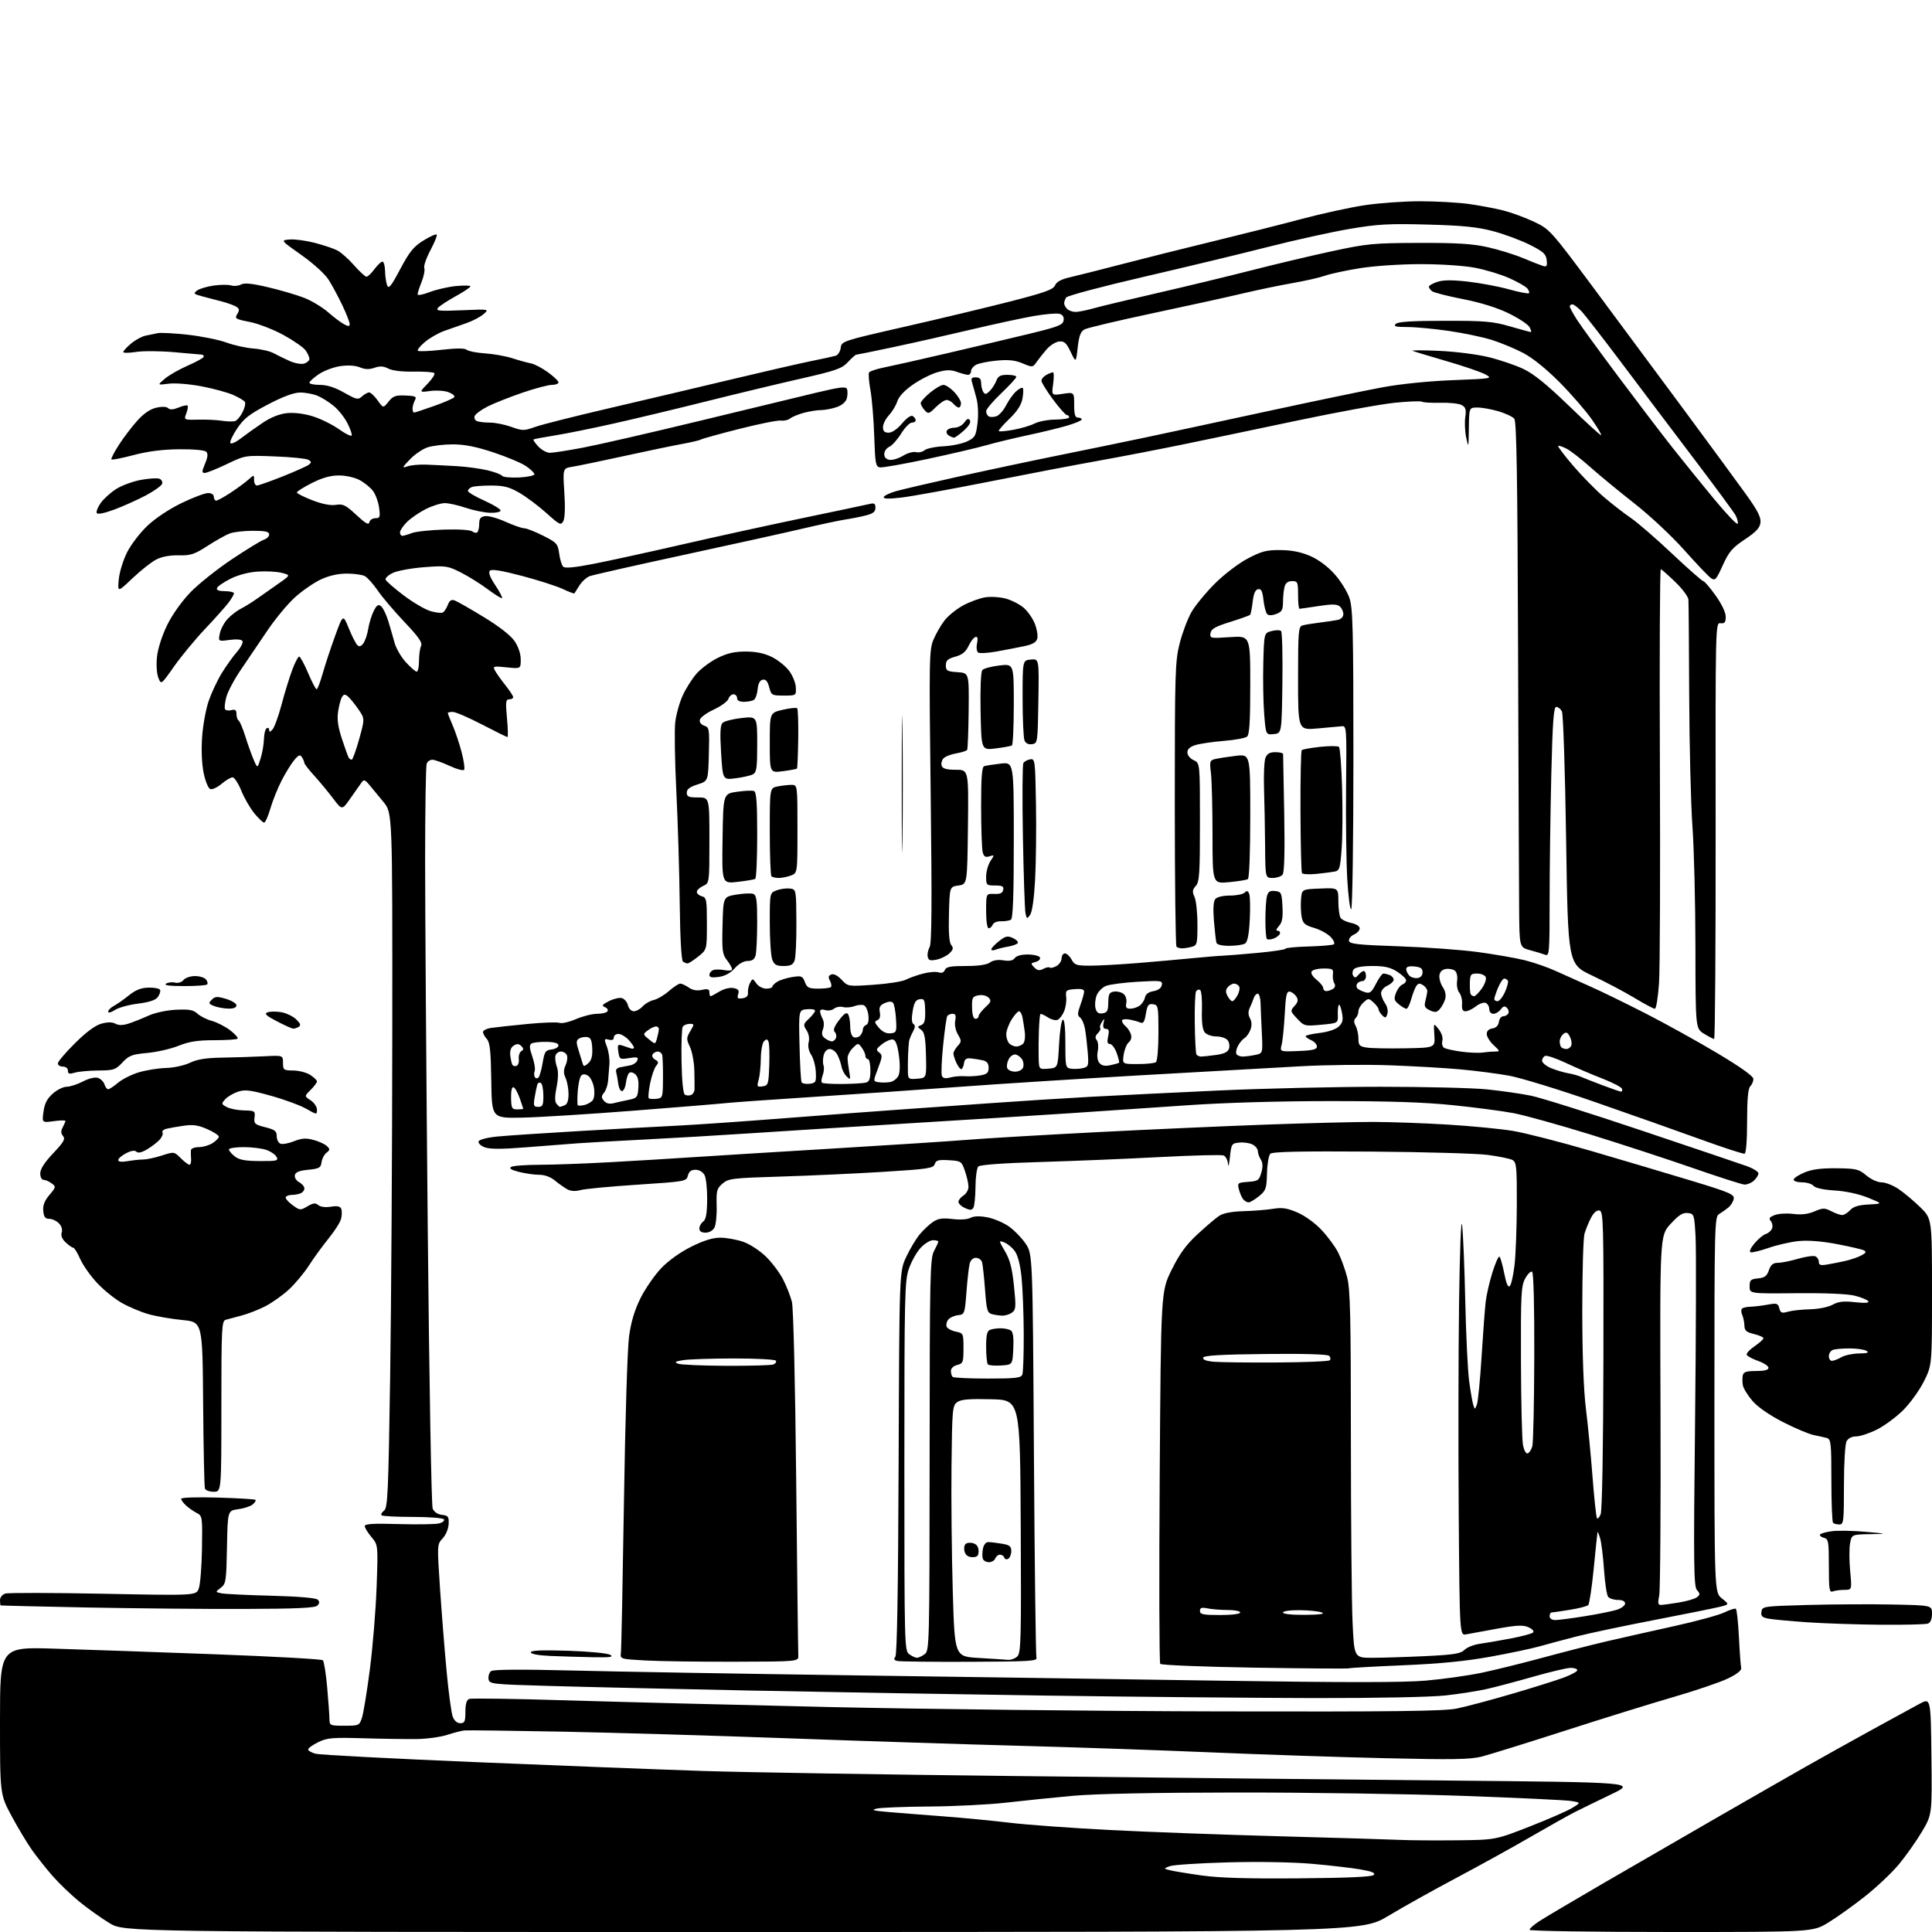 <?xml version="1.0" encoding="UTF-8" standalone="no"?>
<svg 
  version="1.1" 
  xmlns="http://www.w3.org/2000/svg" 
  xmlns:xlink="http://www.w3.org/1999/xlink" 
  xmlns:svg="http://www.w3.org/2000/svg"
  xmlns:rdf="http://www.w3.org/1999/02/22-rdf-syntax-ns#"
  xmlns:cc="http://creativecommons.org/ns#"
  xmlns:dc="http://purl.org/dc/elements/1.1/"
  viewBox="0 0 768 768"
  width="768"
  height="768"
>
<style>svg {background-color: white; }</style>"
<path stroke="none" fill="black" fill-rule="evenodd" d="M295.30,768.00C49.38,768.00 49.38,768.00 43.57,764.50C40.37,762.57 34.99,758.75 31.62,756.00C28.26,753.25 23.44,748.64 20.92,745.75C18.40,742.86 14.74,738.25 12.78,735.50C10.83,732.75 7.15,726.64 4.62,721.92C-0.00,713.34 -0.00,713.34 -0.00,684.02C0.00,654.69 0.00,654.69 21.75,655.37C33.71,655.73 62.40,656.74 85.50,657.60C108.60,658.46 127.87,659.53 128.33,659.97C128.79,660.41 129.56,665.21 130.05,670.63C130.53,676.06 130.94,681.74 130.96,683.25C131.00,685.94 131.14,686.00 136.92,686.00C142.72,686.00 142.87,685.93 143.91,682.75C144.49,680.96 145.90,672.30 147.04,663.50C148.18,654.70 149.38,640.00 149.71,630.82C150.30,614.15 150.30,614.15 147.65,611.00C146.19,609.26 145.00,607.31 145.00,606.64C145.00,605.75 148.43,605.54 158.47,605.84C165.88,606.05 173.10,605.94 174.51,605.59C175.93,605.23 176.81,604.50 176.48,603.97C176.15,603.43 170.64,603.00 164.11,603.00C157.63,603.00 152.04,602.71 151.68,602.35C151.32,601.99 151.77,601.16 152.66,600.51C154.12,599.44 154.38,593.66 155.09,547.41C155.53,518.86 155.91,456.73 155.94,409.34C156.00,323.19 156.00,323.19 152.47,318.84C150.53,316.46 148.01,313.39 146.86,312.04C145.01,309.86 144.65,309.76 143.64,311.17C143.01,312.05 141.03,314.87 139.23,317.44C135.97,322.11 135.97,322.11 132.34,317.30C130.34,314.66 126.97,310.60 124.85,308.27C122.73,305.95 120.99,303.70 120.98,303.27C120.98,302.85 120.56,301.85 120.05,301.05C119.30,299.86 118.77,300.03 117.04,302.05C115.89,303.40 113.65,307.00 112.06,310.05C110.47,313.11 108.43,318.17 107.51,321.30C106.60,324.44 105.47,327.00 105.00,327.00C104.53,327.00 102.78,325.35 101.12,323.33C99.46,321.31 97.12,317.26 95.93,314.33C94.74,311.40 93.18,309.00 92.46,309.00C91.74,309.00 89.76,310.17 88.06,311.60C86.36,313.03 84.34,313.96 83.57,313.66C82.80,313.37 81.62,310.51 80.96,307.31C80.22,303.76 79.98,298.19 80.34,292.99C80.67,288.31 81.85,281.84 82.96,278.62C84.07,275.40 86.39,270.46 88.12,267.63C89.85,264.81 92.56,261.01 94.15,259.19C95.74,257.37 96.75,255.40 96.39,254.82C95.99,254.18 93.99,254.00 91.24,254.38C86.75,255.00 86.75,255.00 87.39,251.78C87.75,250.02 89.18,247.38 90.57,245.93C91.96,244.47 94.32,242.68 95.80,241.94C97.29,241.20 100.30,239.32 102.50,237.76C104.70,236.21 108.52,233.51 111.00,231.78C115.50,228.63 115.50,228.63 112.00,227.72C110.07,227.22 105.80,226.99 102.50,227.21C98.77,227.45 94.63,228.55 91.57,230.09C88.86,231.45 86.46,233.12 86.24,233.79C85.97,234.59 87.05,235.00 89.42,235.00C91.39,235.00 93.00,235.39 93.00,235.87C93.00,236.34 92.01,238.03 90.81,239.62C89.60,241.20 85.38,245.92 81.43,250.11C77.48,254.29 71.96,260.98 69.15,264.98C64.05,272.25 64.05,272.25 62.93,269.37C62.29,267.71 62.07,264.18 62.42,261.00C62.77,257.80 64.45,252.57 66.44,248.50C68.47,244.35 72.23,239.05 75.68,235.47C78.88,232.15 86.31,226.23 92.19,222.31C98.07,218.38 103.81,214.88 104.94,214.52C106.07,214.16 107.00,213.22 107.00,212.43C107.00,211.34 105.48,211.00 100.57,211.00C97.03,211.00 92.86,211.48 91.32,212.06C89.77,212.64 85.80,214.86 82.50,217.00C77.27,220.38 75.80,220.86 71.00,220.76C67.42,220.68 64.29,221.28 62.03,222.46C60.12,223.46 55.90,226.80 52.64,229.89C46.73,235.50 46.73,235.50 47.21,230.32C47.48,227.47 48.97,222.62 50.52,219.55C52.07,216.48 55.72,211.72 58.63,208.97C61.73,206.03 67.31,202.33 72.15,199.99C76.69,197.79 81.43,196.00 82.70,196.00C84.08,196.00 85.00,196.60 85.00,197.50C85.00,198.32 85.43,199.00 85.95,199.00C86.47,199.00 89.06,197.58 91.70,195.84C94.34,194.10 97.51,191.77 98.75,190.66C101.00,188.65 101.00,188.65 101.00,190.83C101.00,192.02 101.51,193.00 102.13,193.00C102.75,193.00 107.36,191.37 112.38,189.38C117.39,187.38 122.09,185.28 122.81,184.70C123.88,183.85 123.83,183.48 122.54,182.76C121.67,182.27 115.67,181.67 109.22,181.43C97.48,180.98 97.48,180.98 90.16,184.49C86.13,186.42 82.19,188.00 81.41,188.00C80.18,188.00 80.20,187.47 81.51,184.32C82.60,181.70 82.74,180.34 81.97,179.57C81.34,178.94 76.90,178.54 71.20,178.59C64.63,178.65 58.80,179.40 53.13,180.89C48.53,182.11 44.56,182.89 44.30,182.63C44.04,182.38 45.38,179.77 47.27,176.83C49.16,173.90 52.46,169.56 54.61,167.19C57.20,164.31 59.73,162.60 62.17,162.06C64.45,161.55 66.23,161.63 66.87,162.27C67.56,162.96 68.87,162.88 70.98,162.01C72.67,161.31 74.29,160.95 74.56,161.23C74.83,161.50 74.61,162.90 74.06,164.33C73.07,166.94 73.07,166.94 78.79,166.81C81.93,166.73 86.23,166.94 88.34,167.27C90.45,167.60 92.80,167.63 93.56,167.34C94.33,167.04 95.63,165.44 96.46,163.78C97.29,162.12 97.69,160.31 97.35,159.77C97.02,159.22 94.89,157.96 92.62,156.96C90.35,155.97 84.68,154.43 80.01,153.55C75.22,152.65 69.55,152.20 67.01,152.53C62.50,153.11 62.50,153.11 65.50,150.56C67.15,149.16 71.31,146.78 74.75,145.28C78.19,143.78 81.00,142.21 81.00,141.78C81.00,141.35 80.66,140.98 80.25,140.97C79.84,140.95 74.92,140.52 69.32,140.01C63.73,139.51 56.87,139.46 54.07,139.90C51.28,140.34 49.00,140.36 49.00,139.94C49.00,139.52 50.38,138.01 52.08,136.59C53.77,135.16 56.36,133.75 57.83,133.44C59.30,133.13 61.49,132.67 62.71,132.43C63.92,132.18 69.32,132.47 74.71,133.07C80.09,133.67 86.97,135.06 90.00,136.16C93.03,137.27 97.88,138.34 100.79,138.55C103.69,138.76 107.29,139.60 108.79,140.41C110.28,141.22 113.16,142.63 115.19,143.53C117.25,144.45 119.79,144.88 120.94,144.52C122.07,144.16 123.00,143.32 123.00,142.66C123.00,141.99 122.33,140.49 121.51,139.32C120.69,138.15 116.74,135.39 112.73,133.19C108.72,130.99 102.66,128.64 99.28,127.98C93.59,126.86 93.22,126.62 94.31,124.85C95.27,123.32 95.20,122.75 94.00,121.97C93.17,121.44 90.81,120.55 88.75,120.00C86.69,119.45 83.10,118.51 80.78,117.90C76.95,116.91 76.72,116.68 78.35,115.48C79.34,114.76 82.34,113.87 85.02,113.50C87.69,113.13 90.79,113.12 91.90,113.47C93.02,113.82 94.77,113.66 95.81,113.10C97.18,112.37 100.17,112.67 106.60,114.19C111.50,115.34 117.92,117.23 120.88,118.38C123.84,119.53 128.11,122.10 130.38,124.08C132.65,126.07 135.51,128.23 136.75,128.88C138.53,129.82 139.00,129.80 139.00,128.79C139.00,128.08 137.71,124.77 136.13,121.44C134.55,118.11 132.11,113.55 130.70,111.32C129.19,108.93 124.74,104.86 119.82,101.38C111.50,95.50 111.50,95.50 115.15,95.20C117.15,95.03 121.63,95.63 125.10,96.53C128.57,97.43 132.62,98.78 134.09,99.55C135.57,100.31 138.57,102.97 140.76,105.47C142.96,107.96 145.17,110.00 145.69,110.00C146.20,110.00 147.62,108.65 148.84,107.00C150.06,105.35 151.50,104.00 152.03,104.00C152.56,104.00 153.03,105.69 153.07,107.75C153.11,109.81 153.48,112.37 153.90,113.43C154.51,115.00 155.49,113.79 159.11,106.95C162.78,100.04 164.42,98.02 168.30,95.62C170.90,94.01 173.28,92.94 173.58,93.25C173.88,93.55 172.77,96.34 171.11,99.45C169.46,102.55 168.35,105.75 168.66,106.55C168.96,107.35 168.49,109.81 167.61,112.02C166.72,114.23 166.00,116.47 166.00,117.01C166.00,117.54 168.14,117.14 170.75,116.13C173.36,115.11 178.09,114.03 181.25,113.71C184.41,113.40 187.00,113.46 187.00,113.84C187.00,114.22 184.35,115.99 181.12,117.77C177.89,119.55 174.72,121.63 174.09,122.39C173.11,123.58 174.58,123.72 183.72,123.33C194.50,122.87 194.50,122.87 192.23,124.86C190.99,125.95 187.95,127.56 185.48,128.42C183.02,129.29 179.07,130.68 176.71,131.50C174.35,132.33 170.86,134.31 168.96,135.91C167.06,137.50 165.77,139.09 166.11,139.43C166.45,139.77 170.69,139.60 175.54,139.05C181.50,138.37 184.75,138.38 185.58,139.07C186.26,139.63 189.51,140.26 192.82,140.47C196.13,140.69 201.01,141.56 203.67,142.41C206.33,143.27 209.65,144.19 211.06,144.45C212.47,144.72 215.51,146.31 217.81,147.98C220.11,149.65 222.00,151.46 222.00,152.01C222.00,152.55 220.82,153.00 219.37,153.00C217.92,153.00 212.63,154.40 207.62,156.12C202.60,157.84 196.42,160.29 193.87,161.57C191.33,162.86 189.00,164.57 188.69,165.37C188.38,166.18 188.81,167.10 189.64,167.42C190.48,167.74 192.81,168.00 194.83,168.00C196.85,167.99 200.64,168.76 203.25,169.69C207.72,171.29 208.28,171.29 212.75,169.70C215.36,168.77 228.97,165.34 243.00,162.08C257.02,158.81 278.85,153.67 291.50,150.64C304.15,147.62 318.10,144.42 322.50,143.53C326.90,142.65 331.26,141.70 332.19,141.42C333.12,141.13 334.02,139.71 334.19,138.26C334.50,135.65 334.88,135.52 359.50,129.91C373.25,126.78 392.15,122.25 401.50,119.86C415.36,116.30 418.67,115.12 419.41,113.42C420.04,111.99 421.92,110.99 425.41,110.20C428.21,109.56 437.48,107.22 446.00,105.00C454.52,102.77 470.73,98.71 482.00,95.98C493.27,93.25 509.18,89.24 517.35,87.06C525.52,84.88 536.90,82.40 542.63,81.55C548.37,80.70 558.19,80.00 564.46,80.00C570.73,80.00 579.38,80.48 583.68,81.06C587.98,81.65 594.20,82.81 597.50,83.64C600.80,84.48 606.35,86.52 609.83,88.17C616.06,91.13 616.42,91.53 633.83,114.94C643.55,128.00 659.60,149.65 669.50,163.04C679.40,176.44 690.34,191.34 693.82,196.16C698.63,202.82 700.06,205.59 699.82,207.71C699.57,209.85 698.12,211.42 693.61,214.42C688.62,217.74 687.29,219.30 684.83,224.70C682.21,230.50 681.78,230.96 680.11,229.79C679.10,229.08 674.30,224.04 669.45,218.59C664.53,213.06 655.79,204.90 649.66,200.09C643.62,195.37 635.75,188.88 632.17,185.69C628.59,182.49 624.35,179.20 622.74,178.36C621.13,177.53 619.63,177.04 619.40,177.27C619.17,177.49 621.83,181.01 625.31,185.09C628.79,189.17 634.31,194.78 637.57,197.58C640.83,200.37 645.65,204.11 648.28,205.89C650.91,207.68 658.28,214.05 664.66,220.07C671.04,226.08 676.63,231.00 677.08,231.00C677.52,231.00 679.71,233.55 681.94,236.66C684.39,240.08 686.00,243.45 686.00,245.15C686.00,247.41 685.59,247.93 683.95,247.74C681.91,247.50 681.91,247.50 681.99,330.25C682.03,375.76 681.77,413.00 681.40,413.00C681.04,413.00 679.22,412.06 677.37,410.92C674.00,408.84 674.00,408.84 673.96,376.67C673.94,358.98 673.41,337.30 672.77,328.50C672.14,319.70 671.56,296.30 671.48,276.50C671.40,256.70 671.27,239.53 671.17,238.35C671.08,237.16 668.73,234.01 665.95,231.35C663.18,228.68 660.59,226.39 660.20,226.25C659.82,226.11 659.65,260.76 659.83,303.25C660.02,345.74 659.86,385.11 659.49,390.75C659.11,396.39 658.37,401.00 657.83,401.00C657.30,401.00 653.63,399.05 649.68,396.66C645.73,394.28 638.18,390.29 632.90,387.80C623.30,383.27 623.30,383.27 622.56,333.90C622.15,306.35 621.40,283.76 620.88,282.77C620.36,281.80 619.34,281.00 618.63,281.00C617.60,281.00 617.18,286.84 616.66,308.16C616.30,323.10 616.00,345.42 616.00,357.77C616.00,378.74 615.88,380.17 614.25,379.54C613.29,379.17 610.59,378.35 608.25,377.72C604.00,376.59 604.00,376.59 603.88,361.54C603.81,353.27 603.62,306.31 603.45,257.20C603.23,189.67 602.86,167.54 601.96,166.45C601.30,165.66 598.48,164.33 595.70,163.50C592.91,162.68 589.14,162.00 587.32,162.00C584.00,162.00 584.00,162.00 583.89,170.25C583.79,178.02 583.73,178.24 582.85,174.00C582.34,171.53 582.17,167.83 582.47,165.79C582.91,162.77 582.64,161.88 581.01,161.00C579.91,160.41 576.14,160.01 572.64,160.11C569.13,160.20 565.83,160.02 565.30,159.69C564.77,159.36 559.88,159.55 554.42,160.10C548.96,160.65 531.67,163.81 516.00,167.11C500.32,170.42 479.85,174.70 470.50,176.62C461.15,178.55 446.07,181.46 437.00,183.09C427.93,184.71 408.12,188.50 393.00,191.50C377.88,194.50 362.23,197.34 358.23,197.80C353.25,198.38 351.06,198.31 351.30,197.60C351.49,197.02 353.64,195.98 356.07,195.28C358.51,194.58 369.73,191.96 381.00,189.46C392.27,186.96 410.27,183.14 421.00,180.97C431.73,178.80 447.02,175.65 455.00,173.97C462.98,172.28 484.82,167.59 503.55,163.53C522.28,159.48 542.98,155.17 549.55,153.96C556.68,152.64 567.96,151.49 577.50,151.12C593.23,150.51 593.45,150.47 590.41,148.81C588.71,147.88 581.74,145.49 574.91,143.52C568.08,141.54 562.05,139.71 561.50,139.45C560.95,139.19 565.67,139.20 572.00,139.47C578.33,139.74 587.16,140.85 591.63,141.94C596.10,143.02 602.36,145.14 605.54,146.65C609.65,148.59 614.86,152.81 623.54,161.19C630.26,167.69 636.06,173.00 636.44,173.00C636.82,173.00 635.19,170.20 632.81,166.78C630.44,163.37 624.67,156.72 620.00,152.01C614.69,146.66 609.25,142.27 605.50,140.31C602.20,138.58 596.58,136.25 593.00,135.12C589.42,134.00 581.72,132.38 575.87,131.54C570.03,130.69 562.62,130.00 559.42,130.00C554.81,130.00 553.86,129.74 554.83,128.77C555.71,127.89 561.21,127.53 574.28,127.52C590.24,127.50 593.46,127.78 600.26,129.75C604.53,130.99 608.26,132.00 608.55,132.00C608.83,132.00 608.60,131.12 608.03,130.05C607.45,128.98 603.72,126.51 599.74,124.57C595.05,122.28 588.63,120.29 581.50,118.89C575.45,117.71 569.94,116.30 569.25,115.75C568.56,115.20 568.00,114.40 568.00,113.96C568.00,113.52 569.51,112.66 571.35,112.05C573.73,111.26 577.26,111.24 583.60,111.96C588.49,112.52 595.82,113.90 599.88,115.03C603.94,116.15 607.49,116.85 607.77,116.56C608.05,116.28 607.76,115.42 607.13,114.65C606.49,113.89 603.29,112.06 600.02,110.59C596.74,109.12 590.63,107.26 586.44,106.46C582.02,105.61 572.93,105.00 564.78,105.00C556.81,105.00 546.42,105.69 540.74,106.59C535.24,107.46 528.97,108.81 526.80,109.57C524.63,110.34 518.76,111.67 513.77,112.54C508.77,113.41 499.92,115.25 494.09,116.63C488.27,118.02 472.18,121.55 458.34,124.49C444.50,127.43 432.25,130.33 431.13,130.93C429.57,131.77 428.94,133.44 428.40,138.15C427.71,144.27 427.71,144.27 425.61,139.89C423.86,136.26 423.07,135.54 421.00,135.75C419.62,135.89 417.38,137.32 416.00,138.92C414.62,140.53 412.82,142.80 412.00,143.98C410.54,146.07 410.40,146.08 406.50,144.44C403.53,143.19 400.90,142.91 396.26,143.34C392.82,143.66 389.11,144.41 388.01,145.00C386.90,145.59 386.00,146.73 386.00,147.54C386.00,148.34 385.47,149.00 384.82,149.00C384.17,149.00 382.20,148.48 380.43,147.84C377.95,146.94 376.19,146.97 372.73,147.94C370.25,148.63 365.85,150.84 362.94,152.86C359.59,155.19 357.31,157.62 356.70,159.51C356.18,161.16 354.68,163.65 353.38,165.05C352.07,166.46 351.00,168.60 351.00,169.80C351.00,171.41 351.60,172.00 353.25,172.00C354.61,172.00 356.71,170.56 358.58,168.33C360.42,166.14 362.13,164.96 362.83,165.39C363.47,165.79 364.00,166.54 364.00,167.06C364.00,167.58 363.31,168.00 362.46,168.00C361.62,168.00 359.70,169.97 358.21,172.37C356.72,174.77 354.60,177.13 353.50,177.62C352.40,178.10 351.50,179.40 351.50,180.50C351.50,181.78 352.27,182.61 353.64,182.80C354.81,182.97 357.21,182.24 358.96,181.17C360.72,180.10 363.02,179.45 364.08,179.73C365.14,180.01 366.70,179.67 367.54,178.97C368.38,178.27 371.74,177.57 375.01,177.41C378.27,177.25 382.51,176.38 384.41,175.48C387.58,173.97 387.94,173.36 388.57,168.26C388.97,165.12 388.81,160.91 388.22,158.60C387.64,156.34 386.85,153.49 386.47,152.25C385.89,150.40 386.15,150.00 387.88,150.00C389.41,150.00 390.00,150.63 390.02,152.25C390.02,153.49 390.41,155.10 390.87,155.82C391.54,156.89 392.05,156.81 393.44,155.42C394.39,154.47 395.57,152.63 396.06,151.34C396.76,149.50 397.70,149.00 400.48,149.00C402.41,149.00 404.00,149.37 404.00,149.81C404.00,150.26 401.30,153.20 398.00,156.34C394.70,159.48 392.00,162.69 392.00,163.47C392.00,164.24 392.45,165.16 393.01,165.51C393.56,165.85 394.92,165.84 396.03,165.49C397.13,165.14 398.88,163.20 399.91,161.18C400.94,159.15 402.74,156.64 403.90,155.59C405.06,154.54 406.26,153.93 406.57,154.24C406.88,154.54 406.82,156.46 406.44,158.49C405.96,161.03 404.33,163.53 401.17,166.56C398.66,168.96 396.80,171.14 397.05,171.38C397.30,171.62 399.96,171.38 402.96,170.83C405.97,170.28 409.73,169.16 411.32,168.33C412.92,167.51 416.65,166.81 419.61,166.79C422.57,166.76 425.00,166.35 425.00,165.87C425.00,165.39 424.59,165.00 424.10,165.00C423.60,165.00 421.13,162.22 418.60,158.81C416.07,155.41 414.00,152.05 414.00,151.35C414.00,150.65 414.87,149.60 415.93,149.04C417.00,148.47 418.18,148.00 418.57,148.00C418.96,148.00 418.99,150.08 418.64,152.61C418.01,157.23 418.01,157.23 422.50,156.55C427.00,155.88 427.00,155.88 427.00,160.94C427.00,164.77 427.36,166.00 428.50,166.00C429.32,166.00 430.00,166.34 430.00,166.75C430.00,167.16 427.39,168.27 424.21,169.20C421.03,170.14 413.94,171.85 408.46,173.02C402.98,174.19 395.57,175.98 392.00,177.00C388.43,178.03 377.87,180.49 368.56,182.48C359.24,184.46 350.78,185.96 349.76,185.79C348.11,185.53 347.87,184.22 347.52,173.34C347.30,166.66 346.62,158.44 346.01,155.08C345.40,151.71 345.16,148.55 345.47,148.05C345.78,147.55 348.61,146.62 351.77,146.00C354.92,145.37 366.27,142.82 377.00,140.31C387.73,137.81 402.35,134.34 409.50,132.61C420.71,129.88 422.54,129.16 422.80,127.35C423.01,125.95 422.45,125.09 421.10,124.74C420.00,124.45 415.41,124.85 410.91,125.63C406.40,126.42 395.24,128.83 386.11,130.99C376.97,133.16 363.07,136.30 355.22,137.96C347.36,139.63 340.68,141.00 340.37,141.00C340.06,141.00 338.56,142.33 337.05,143.95C334.63,146.53 332.36,147.33 318.40,150.50C309.65,152.49 292.82,156.53 281.00,159.49C269.18,162.45 252.53,166.44 244.00,168.35C235.47,170.27 224.90,172.41 220.50,173.10C216.10,173.80 212.31,174.51 212.08,174.69C211.85,174.86 212.71,176.13 214.00,177.50C215.29,178.88 217.37,180.00 218.62,180.00C219.87,180.00 225.76,179.08 231.70,177.96C237.64,176.84 258.25,172.11 277.50,167.45C296.75,162.78 317.83,157.69 324.34,156.13C333.88,153.85 336.28,153.56 336.70,154.65C336.98,155.40 336.96,157.03 336.64,158.29C336.29,159.71 334.80,161.03 332.71,161.79C330.87,162.45 328.04,163.00 326.43,163.01C324.82,163.01 321.70,163.51 319.50,164.11C317.30,164.71 314.87,165.72 314.11,166.34C313.35,166.97 311.69,167.34 310.44,167.18C309.18,167.01 301.73,168.50 293.89,170.49C286.05,172.48 279.20,174.38 278.67,174.70C278.15,175.03 274.74,175.83 271.11,176.49C267.47,177.15 257.07,179.31 248.00,181.30C238.93,183.29 229.75,185.19 227.60,185.53C223.71,186.15 223.71,186.15 224.33,195.68C224.72,201.56 224.56,205.94 223.93,207.14C222.97,208.93 222.48,208.69 217.20,203.94C214.06,201.13 209.25,197.52 206.50,195.92C202.46,193.58 200.31,193.02 195.33,193.01C191.94,193.00 188.45,193.27 187.58,193.61C186.71,193.94 186.00,194.63 186.00,195.15C186.00,195.66 188.92,197.40 192.50,199.00C196.07,200.60 199.00,202.38 199.00,202.95C199.00,203.53 197.11,203.92 194.75,203.84C192.41,203.75 188.07,202.86 185.09,201.84C182.12,200.83 178.39,200.00 176.81,200.00C175.23,200.00 171.81,201.08 169.21,202.39C166.61,203.71 163.25,206.02 161.74,207.53C160.23,209.04 159.00,210.89 159.00,211.64C159.00,212.39 159.42,213.00 159.93,213.00C160.45,213.00 162.14,212.51 163.68,211.91C165.23,211.31 171.00,210.68 176.50,210.52C182.37,210.34 187.03,210.65 187.77,211.25C188.47,211.82 189.37,211.96 189.77,211.55C190.17,211.15 190.50,209.62 190.50,208.16C190.50,206.12 191.05,205.42 192.87,205.17C194.17,204.98 197.82,205.99 200.99,207.42C204.16,208.84 207.49,210.00 208.40,210.00C209.31,210.00 212.68,211.32 215.89,212.94C221.35,215.70 221.76,216.15 222.28,220.07C222.59,222.36 223.31,224.71 223.87,225.27C224.58,225.98 228.45,225.61 236.20,224.09C242.42,222.87 258.25,219.41 271.39,216.39C284.52,213.37 306.12,208.64 319.39,205.88C332.65,203.12 344.51,200.62 345.75,200.32C347.54,199.88 348.00,200.19 348.00,201.84C348.00,203.41 347.07,204.16 344.25,204.88C342.19,205.41 338.48,206.15 336.00,206.52C333.52,206.90 325.88,208.53 319.00,210.15C312.12,211.77 290.79,216.48 271.59,220.63C252.39,224.78 235.65,228.56 234.39,229.04C233.13,229.52 231.32,231.17 230.35,232.71C229.39,234.24 228.49,235.66 228.35,235.86C228.22,236.06 226.17,235.30 223.80,234.17C221.44,233.04 214.16,230.70 207.64,228.97C199.55,226.83 195.45,226.15 194.75,226.85C194.05,227.55 194.73,229.38 196.86,232.60C198.59,235.21 199.81,237.53 199.57,237.76C199.34,237.99 196.76,236.39 193.83,234.20C190.90,232.01 186.05,228.99 183.06,227.50C177.91,224.92 177.13,224.81 168.56,225.47C163.58,225.85 158.02,226.87 156.21,227.72C154.40,228.57 153.08,229.77 153.27,230.38C153.46,231.00 156.66,233.80 160.38,236.61C164.09,239.42 168.91,242.26 171.09,242.91C173.26,243.56 175.51,243.80 176.08,243.45C176.65,243.10 177.53,241.73 178.03,240.42C178.68,238.70 179.43,238.22 180.72,238.68C181.70,239.03 186.91,242.00 192.30,245.29C198.48,249.05 203.01,252.59 204.55,254.86C206.06,257.08 207.00,259.89 207.00,262.16C207.00,265.86 207.00,265.86 201.38,265.28C196.09,264.73 195.83,264.81 196.79,266.60C197.35,267.64 199.20,270.25 200.91,272.39C202.61,274.53 204.00,276.66 204.00,277.14C204.00,277.61 203.29,278.00 202.41,278.00C201.05,278.00 200.93,279.03 201.53,285.50C201.92,289.62 202.00,293.00 201.72,293.00C201.44,293.00 196.89,290.75 191.60,288.00C186.31,285.25 181.09,283.00 179.99,283.00C178.90,283.00 178.00,283.19 178.00,283.42C178.00,283.65 178.89,285.92 179.99,288.47C181.08,291.01 182.67,295.79 183.52,299.08C184.38,302.38 184.82,305.48 184.51,305.98C184.20,306.48 181.60,305.79 178.73,304.45C175.85,303.11 172.76,302.02 171.86,302.01C170.95,302.00 169.94,302.71 169.61,303.58C169.27,304.45 169.00,321.66 168.99,341.83C168.99,362.00 169.46,427.77 170.03,488.00C170.61,548.42 171.49,598.48 171.99,599.68C172.55,601.03 173.95,601.98 175.70,602.18C178.18,602.46 178.48,602.88 178.34,605.84C178.25,607.73 177.23,610.19 175.96,611.54C173.74,613.91 173.74,613.91 174.93,631.70C175.59,641.49 176.77,656.32 177.56,664.66C178.34,673.00 179.43,680.99 179.97,682.41C180.58,684.02 181.72,685.00 182.98,685.00C184.71,685.00 185.00,684.35 185.00,680.47C185.00,677.34 185.47,675.76 186.52,675.35C187.36,675.03 204.57,675.28 224.77,675.90C244.97,676.52 292.10,677.72 329.50,678.57C366.90,679.42 436.88,680.20 485.00,680.31C553.81,680.46 573.89,680.22 579.00,679.19C582.58,678.47 592.44,675.85 600.92,673.36C609.40,670.88 618.74,667.95 621.67,666.85C624.60,665.75 627.00,664.44 627.00,663.93C627.00,663.42 625.82,663.00 624.39,663.00C622.95,663.00 616.31,664.56 609.64,666.47C602.96,668.38 594.58,670.60 591.00,671.41C587.42,672.22 580.00,673.38 574.50,673.98C568.67,674.62 546.80,675.05 522.00,675.01C498.62,674.96 451.15,674.52 416.50,674.03C381.85,673.54 328.52,672.63 298.00,672.01C267.48,671.39 231.70,670.58 218.50,670.19C195.18,669.52 194.49,669.44 194.20,667.41C194.04,666.26 194.49,664.87 195.20,664.30C196.07,663.62 206.91,663.54 228.00,664.07C245.32,664.51 294.60,665.35 337.50,665.95C380.40,666.55 446.77,667.51 485.00,668.10C535.00,668.86 557.98,668.85 566.90,668.06C573.72,667.46 583.61,666.07 588.89,664.97C594.17,663.87 605.24,661.13 613.49,658.89C621.75,656.65 633.23,653.72 639.00,652.38C644.77,651.04 656.70,648.36 665.50,646.41C674.30,644.47 683.26,642.03 685.42,640.98C687.57,639.94 689.64,639.28 690.02,639.51C690.40,639.75 690.95,644.79 691.25,650.72C691.54,656.65 691.94,662.17 692.14,663.00C692.38,663.99 690.60,665.42 686.91,667.21C683.84,668.70 674.16,672.00 665.41,674.54C656.66,677.07 637.12,683.14 622.00,688.01C606.88,692.88 592.02,697.50 589.00,698.27C584.50,699.42 577.51,699.54 550.50,698.91C532.35,698.49 501.30,697.45 481.50,696.60C461.70,695.75 427.73,694.58 406.00,694.00C384.27,693.42 342.65,692.08 313.50,691.01C284.35,689.95 243.85,688.75 223.50,688.36C203.15,687.97 185.60,687.75 184.50,687.88C183.40,688.01 180.33,688.81 177.68,689.66C175.04,690.51 169.64,691.25 165.68,691.30C161.73,691.35 152.20,691.22 144.50,690.99C132.12,690.63 130.04,690.81 126.50,692.54C124.30,693.62 122.50,694.92 122.50,695.43C122.50,695.94 123.83,696.71 125.45,697.14C127.07,697.58 155.64,699.07 188.95,700.47C222.25,701.86 263.00,703.45 279.50,703.99C296.00,704.53 352.48,705.44 405.00,706.02C457.52,706.60 534.23,707.40 575.46,707.79C650.43,708.50 650.43,708.50 640.46,713.28C634.98,715.91 628.48,719.09 626.00,720.34C623.52,721.60 615.52,726.09 608.22,730.31C600.92,734.54 587.64,741.87 578.72,746.60C569.80,751.33 557.71,758.08 551.86,761.60C541.21,768.00 541.21,768.00 295.30,768.00zM664.32,768.00C633.19,768.00 608.00,767.61 608.00,767.13C608.00,766.66 609.69,765.15 611.75,763.80C613.81,762.44 625.17,755.70 637.00,748.83C648.83,741.97 669.08,730.26 682.00,722.81C694.92,715.37 710.90,706.22 717.50,702.47C724.10,698.72 736.02,692.08 744.00,687.70C751.98,683.32 760.52,678.65 763.00,677.32C767.50,674.89 767.50,674.89 767.77,698.11C768.04,721.32 768.04,721.32 763.97,728.17C761.73,731.93 757.62,737.76 754.82,741.12C752.03,744.48 745.96,750.21 741.33,753.86C736.71,757.51 730.16,762.19 726.78,764.25C720.64,768.00 720.64,768.00 664.32,768.00zM516.23,746.67C535.52,746.52 545.32,746.08 546.06,745.34C546.87,744.53 545.45,743.93 540.83,743.13C537.35,742.53 528.65,741.52 521.50,740.89C513.81,740.22 500.12,739.99 488.00,740.32C476.73,740.63 466.38,741.31 465.00,741.83C462.50,742.78 462.50,742.78 465.00,743.43C466.38,743.79 472.00,744.72 477.50,745.50C484.65,746.51 495.70,746.84 516.23,746.67zM579.00,731.55C594.50,731.38 594.50,731.38 608.00,726.10C615.42,723.19 623.07,719.86 624.98,718.68C628.47,716.55 628.47,716.55 624.48,715.91C622.29,715.56 602.95,714.65 581.50,713.88C560.05,713.12 519.55,712.52 491.50,712.55C458.76,712.58 435.49,713.05 426.50,713.86C418.80,714.56 406.88,715.78 400.01,716.57C393.13,717.35 379.41,718.05 369.51,718.12C359.60,718.18 350.15,718.56 348.50,718.94C346.12,719.51 347.04,719.78 353.00,720.29C357.12,720.65 367.02,721.43 375.00,722.03C382.98,722.63 394.90,723.78 401.50,724.58C408.10,725.38 425.88,726.67 441.00,727.45C456.12,728.23 486.95,729.37 509.50,729.97C532.05,730.58 553.42,731.22 557.00,731.40C560.58,731.57 570.48,731.64 579.00,731.55zM536.29,663.18C535.85,663.37 518.94,663.25 498.71,662.92C478.47,662.59 461.60,661.91 461.21,661.41C460.82,660.91 460.73,627.39 461.00,586.92C461.50,513.35 461.50,513.35 465.74,504.79C468.94,498.33 471.48,494.84 476.10,490.57C479.47,487.45 483.33,484.17 484.70,483.28C486.30,482.23 489.70,481.59 494.34,481.46C498.28,481.35 503.55,480.93 506.06,480.52C509.70,479.93 511.67,480.23 515.78,482.00C518.76,483.28 522.80,486.22 525.37,488.97C527.81,491.58 530.76,495.57 531.91,497.83C533.07,500.09 534.68,504.52 535.50,507.68C536.75,512.46 537.00,523.24 537.00,571.96C537.01,604.16 537.30,636.91 537.66,644.75C538.31,659.00 538.31,659.00 545.50,659.00C549.45,659.00 558.90,658.70 566.50,658.34C577.97,657.79 580.64,657.36 582.15,655.85C583.15,654.85 585.89,653.76 588.24,653.44C590.58,653.11 596.10,652.16 600.50,651.33C604.90,650.49 608.91,649.43 609.40,648.95C609.92,648.46 609.18,647.58 607.64,646.88C605.49,645.90 603.12,646.00 595.24,647.41C589.88,648.36 584.32,649.38 582.87,649.67C580.24,650.19 580.24,650.19 579.87,602.35C579.67,576.03 579.73,538.08 580.00,518.00C580.29,496.70 580.80,483.79 581.21,487.00C581.60,490.02 582.16,503.52 582.46,517.00C582.76,530.48 583.45,544.86 584.00,548.96C584.55,553.06 585.29,557.33 585.64,558.44C586.27,560.42 586.30,560.42 587.10,558.27C587.54,557.06 588.38,548.52 588.95,539.29C589.53,530.05 590.26,520.25 590.58,517.50C590.90,514.75 592.10,509.49 593.26,505.80C594.41,502.12 595.67,499.30 596.05,499.53C596.42,499.76 597.27,502.72 597.94,506.10C598.77,510.32 599.47,511.93 600.18,511.22C600.75,510.65 601.59,506.88 602.06,502.84C602.53,498.81 602.93,487.98 602.96,478.79C603.00,463.71 602.82,461.98 601.21,461.11C600.22,460.58 595.83,459.68 591.46,459.10C587.08,458.52 566.09,457.93 544.81,457.77C516.80,457.58 505.80,457.82 504.97,458.64C504.33,459.27 503.74,462.77 503.65,466.42C503.49,472.47 503.22,473.26 500.49,475.49C498.84,476.83 496.99,477.94 496.37,477.96C495.75,477.98 494.78,477.43 494.20,476.74C493.63,476.05 492.86,474.28 492.49,472.81C491.84,470.24 492.00,470.11 496.13,469.81C500.06,469.53 500.52,469.21 501.39,466.14C502.06,463.80 502.00,462.23 501.17,460.91C500.53,459.87 500.00,458.36 500.00,457.55C500.00,456.74 499.08,455.58 497.95,454.98C496.83,454.37 494.47,454.02 492.70,454.19C489.61,454.49 489.48,454.69 488.91,460.00C488.59,463.02 488.25,464.25 488.16,462.72C488.07,461.19 487.27,459.66 486.38,459.31C485.49,458.97 474.23,459.26 461.36,459.94C448.49,460.63 427.17,461.51 413.98,461.90C398.88,462.34 389.59,463.01 388.90,463.70C388.30,464.30 387.79,467.95 387.77,471.81C387.74,475.67 387.37,479.41 386.93,480.11C386.31,481.11 385.59,481.13 383.57,480.21C382.16,479.57 381.00,478.47 381.00,477.76C381.00,477.06 381.90,475.92 383.00,475.23C384.10,474.55 384.99,472.97 384.98,471.74C384.98,470.51 384.35,467.70 383.58,465.50C382.24,461.62 382.05,461.49 377.18,461.20C373.03,460.95 372.07,461.22 371.58,462.74C371.06,464.40 368.94,464.72 351.25,465.82C340.39,466.50 322.10,467.34 310.62,467.69C291.14,468.28 289.56,468.47 287.22,470.49C284.95,472.44 284.72,473.32 284.88,479.33C284.99,483.00 284.59,486.90 284.00,488.00C283.37,489.17 281.91,490.00 280.46,490.00C278.85,490.00 278.00,489.44 278.00,488.36C278.00,487.46 278.68,486.22 279.51,485.61C280.63,484.80 281.05,482.46 281.11,476.86C281.15,472.65 280.68,468.26 280.06,467.11C279.38,465.85 277.95,465.00 276.48,465.00C274.76,465.00 273.87,465.68 273.45,467.33C272.88,469.61 272.47,469.68 253.29,470.94C242.53,471.64 232.38,472.61 230.73,473.08C228.82,473.62 226.98,473.53 225.62,472.82C224.46,472.20 222.23,470.64 220.67,469.35C218.90,467.87 216.55,467.00 214.37,467.00C212.45,467.00 208.85,466.49 206.36,465.86C203.25,465.08 202.25,464.46 203.17,463.88C203.90,463.41 209.00,463.03 214.50,463.02C220.00,463.01 232.82,462.54 243.00,461.97C253.18,461.40 268.02,460.50 276.00,459.97C283.98,459.44 308.95,457.89 331.50,456.54C354.05,455.19 378.12,453.62 385.00,453.06C391.88,452.50 414.60,451.16 435.50,450.08C456.40,449.00 487.00,447.64 503.50,447.04C520.00,446.45 539.03,445.97 545.79,445.98C552.55,445.99 565.82,446.46 575.29,447.03C584.75,447.60 596.55,448.74 601.50,449.57C606.45,450.40 620.40,453.98 632.50,457.52C644.60,461.06 662.38,466.34 672.00,469.25C687.45,473.93 689.46,474.78 689.19,476.52C689.02,477.61 688.07,479.18 687.06,480.00C686.06,480.82 684.40,482.00 683.37,482.61C681.57,483.68 681.50,486.53 681.51,558.38C681.51,633.04 681.51,633.04 684.50,635.42C687.48,637.79 687.48,637.79 683.49,638.77C681.30,639.31 669.61,641.66 657.52,644.00C645.43,646.33 631.48,649.28 626.52,650.56C621.56,651.84 615.02,653.59 612.00,654.45C608.98,655.31 600.20,657.16 592.50,658.56C582.63,660.35 572.38,661.36 557.79,661.97C546.40,662.45 536.72,662.99 536.29,663.18zM292.00,660.56C277.98,660.60 262.00,660.38 256.50,660.06C246.54,659.50 246.50,659.49 246.82,657.00C247.00,655.62 247.54,628.62 248.03,597.00C248.53,564.21 249.41,535.91 250.07,531.15C250.88,525.36 252.28,520.71 254.64,515.98C256.52,512.24 260.18,506.93 262.78,504.19C265.66,501.16 270.32,497.81 274.73,495.61C279.70,493.13 283.31,492.00 286.30,492.00C288.69,492.00 292.75,492.72 295.33,493.60C297.99,494.50 301.92,497.05 304.44,499.49C306.87,501.85 309.97,505.98 311.33,508.66C312.69,511.34 314.25,515.33 314.80,517.52C315.39,519.84 316.10,549.35 316.50,588.50C316.87,625.35 317.25,656.62 317.34,658.00C317.50,660.50 317.50,660.50 292.00,660.56zM385.50,660.59C370.65,660.65 357.69,660.50 356.70,660.26C355.40,659.95 355.18,659.49 355.92,658.60C356.59,657.79 357.04,631.30 357.22,581.43C357.50,505.50 357.50,505.50 360.23,499.66C361.74,496.45 364.16,492.40 365.62,490.66C367.07,488.92 369.44,486.70 370.88,485.73C372.92,484.36 374.64,484.10 378.63,484.58C381.65,484.95 384.59,484.75 385.79,484.11C387.12,483.40 389.40,483.32 392.42,483.89C394.96,484.36 398.79,485.97 400.93,487.45C403.08,488.94 406.11,492.04 407.67,494.33C410.50,498.50 410.50,498.50 411.00,578.00C411.27,621.73 411.73,658.17 412.00,659.00C412.44,660.31 409.03,660.51 385.50,660.59zM400.68,659.81C401.88,659.91 403.57,659.29 404.44,658.42C405.84,657.01 405.99,651.29 405.76,606.67C405.50,556.50 405.50,556.50 393.98,556.22C385.16,556.01 382.00,556.28 380.48,557.39C378.62,558.75 378.48,560.23 378.24,582.67C378.09,595.78 378.32,618.20 378.74,632.50C379.50,658.50 379.50,658.50 389.00,659.06C394.23,659.37 399.48,659.70 400.68,659.81zM235.50,658.77C230.55,658.67 223.01,658.44 218.75,658.26C214.01,658.05 211.00,657.49 211.00,656.82C211.00,656.06 215.46,655.87 225.80,656.20C234.08,656.47 241.46,657.18 242.55,657.81C244.09,658.70 242.62,658.90 235.50,658.77zM364.50,659.00C365.11,659.00 366.49,658.36 367.56,657.58C369.45,656.19 369.50,654.19 369.54,578.33C369.57,506.83 369.72,500.24 371.29,497.30C372.23,495.54 373.00,493.85 373.00,493.55C373.00,493.25 372.06,493.00 370.90,493.00C369.75,493.00 367.53,494.36 365.97,496.03C364.41,497.70 362.32,501.41 361.32,504.28C359.62,509.14 359.50,514.49 359.50,582.83C359.50,654.27 359.55,656.20 361.44,657.58C362.51,658.36 363.89,659.00 364.50,659.00zM747.67,645.86C738.23,645.78 725.10,645.34 718.50,644.89C711.90,644.43 705.01,643.80 703.19,643.47C700.49,642.99 699.93,642.48 700.19,640.69C700.49,638.55 700.91,638.49 718.50,638.00C728.40,637.73 743.59,637.64 752.25,637.82C768.00,638.14 768.00,638.14 768.00,641.46C768.00,643.57 767.42,645.01 766.42,645.39C765.55,645.73 757.11,645.94 747.67,645.86zM618.25,644.00C619.49,643.99 624.77,643.31 630.00,642.47C635.23,641.63 640.96,640.48 642.75,639.90C644.54,639.32 646.00,638.20 646.00,637.42C646.00,636.52 644.94,636.00 643.12,636.00C641.54,636.00 639.80,635.44 639.26,634.75C638.71,634.06 637.98,629.23 637.62,624.00C637.27,618.77 636.57,613.15 636.08,611.50C635.58,609.85 635.11,608.73 635.04,609.00C634.96,609.27 634.29,615.73 633.55,623.35C632.80,630.97 631.81,637.58 631.35,638.05C630.88,638.51 627.58,639.36 624.00,639.93C620.42,640.51 617.16,640.99 616.75,640.99C616.34,641.00 616.00,641.67 616.00,642.50C616.00,643.39 616.91,644.00 618.25,644.00zM485.00,642.00C489.67,642.00 493.00,641.58 493.00,641.00C493.00,640.45 490.81,640.00 488.12,640.00C485.44,640.00 481.84,639.72 480.12,639.38C477.65,638.88 477.00,639.09 477.00,640.38C477.00,641.74 478.28,642.00 485.00,642.00zM518.75,641.93C524.57,641.88 526.83,641.57 525.50,641.00C524.40,640.53 520.46,640.11 516.75,640.07C512.87,640.03 510.00,640.43 510.00,641.00C510.00,641.60 513.54,641.97 518.75,641.93zM96.70,639.58C81.19,639.63 53.20,639.36 34.50,639.00C15.80,638.63 0.39,638.26 0.25,638.17C0.11,638.07 0.00,637.13 0.00,636.07C0.00,634.99 0.92,633.84 2.09,633.47C3.24,633.11 20.78,633.14 41.06,633.54C77.95,634.27 77.95,634.27 79.01,631.46C79.60,629.92 80.18,622.79 80.29,615.62C80.49,603.03 80.43,602.56 78.26,601.46C77.02,600.83 75.11,599.51 74.01,598.51C72.90,597.51 72.00,596.28 72.00,595.79C72.00,595.27 78.24,595.07 86.53,595.31C94.53,595.54 101.29,595.95 101.56,596.22C101.83,596.49 101.32,597.32 100.44,598.05C99.55,598.79 96.95,599.64 94.66,599.94C90.50,600.50 90.50,600.50 90.23,615.00C89.97,628.61 89.82,629.60 87.75,631.17C85.55,632.85 85.55,632.85 88.02,633.37C89.39,633.65 98.30,634.09 107.84,634.33C118.61,634.61 125.60,635.20 126.29,635.89C127.10,636.70 127.07,637.34 126.15,638.25C125.22,639.19 117.84,639.52 96.70,639.58zM660.14,637.99C660.89,637.99 664.13,637.56 667.35,637.03C670.58,636.50 673.85,635.54 674.63,634.89C675.85,633.88 675.85,633.49 674.57,632.08C673.28,630.65 673.18,622.13 673.81,565.47C674.20,529.74 674.30,496.45 674.01,491.50C673.51,482.73 673.44,482.49 670.92,482.20C668.94,481.97 667.36,482.97 664.08,486.53C659.82,491.15 659.82,491.15 660.08,560.83C660.22,599.15 659.98,632.19 659.56,634.25C658.96,637.13 659.09,638.00 660.14,637.99zM728.58,632.61C727.20,633.14 727.00,631.86 727.00,622.51C727.00,612.67 726.84,611.77 725.01,611.29C723.92,611.01 723.24,610.43 723.50,610.00C723.76,609.58 725.89,608.98 728.24,608.67C730.58,608.36 736.55,608.47 741.50,608.91C750.50,609.71 750.50,609.71 743.30,609.85C736.09,610.00 736.09,610.00 735.43,613.52C735.07,615.46 735.08,620.41 735.47,624.52C736.17,632.00 736.17,632.00 733.17,632.00C731.52,632.00 729.45,632.27 728.58,632.61zM393.14,621.00C392.08,621.00 390.99,620.41 390.71,619.69C390.43,618.96 390.44,617.16 390.72,615.69C391.03,614.07 391.88,613.00 392.87,613.01C393.76,613.02 396.19,613.30 398.25,613.64C401.32,614.15 402.00,614.68 402.00,616.57C402.00,617.84 401.46,619.21 400.81,619.62C400.15,620.02 399.44,619.82 399.23,619.18C399.01,618.53 398.24,618.00 397.52,618.00C396.80,618.00 395.95,618.67 395.64,619.50C395.32,620.33 394.20,621.00 393.14,621.00zM386.57,619.00C384.97,619.00 383.90,618.28 383.47,616.90C383.10,615.74 383.25,614.35 383.80,613.80C384.35,613.25 385.74,613.10 386.90,613.47C388.28,613.90 389.00,614.97 389.00,616.57C389.00,618.48 388.48,619.00 386.57,619.00zM731.17,606.00C730.16,606.00 729.03,605.70 728.67,605.33C728.30,604.97 728.00,597.35 728.00,588.40C728.00,573.76 727.82,572.09 726.25,571.64C725.29,571.37 722.92,570.84 721.00,570.46C719.08,570.09 713.56,567.75 708.73,565.28C703.25,562.46 698.70,559.30 696.59,556.83C694.73,554.66 693.03,551.90 692.82,550.69C692.60,549.49 692.59,547.71 692.78,546.75C693.07,545.37 694.19,545.00 698.07,545.00C701.41,545.00 703.00,544.59 703.00,543.72C703.00,543.01 701.12,541.78 698.82,540.97C696.53,540.16 694.50,539.05 694.33,538.50C694.16,537.95 695.59,536.43 697.51,535.12C699.43,533.81 701.00,532.39 701.00,531.97C701.00,531.55 699.31,530.80 697.25,530.30C694.21,529.58 693.49,528.94 693.43,526.95C693.39,525.60 693.00,523.69 692.56,522.71C692.12,521.72 692.07,520.60 692.46,520.21C692.85,519.82 694.37,519.47 695.83,519.44C697.30,519.41 700.35,519.04 702.62,518.63C706.33,517.94 706.79,518.09 707.31,520.06C707.79,521.93 708.29,522.13 710.69,521.43C712.23,520.98 716.20,520.54 719.50,520.46C722.94,520.37 726.78,519.59 728.50,518.64C730.81,517.37 732.86,517.14 737.40,517.64C741.32,518.07 743.09,517.95 742.67,517.27C742.32,516.71 739.93,515.72 737.36,515.07C734.45,514.34 725.65,513.96 714.09,514.07C695.50,514.25 695.50,514.25 695.50,511.38C695.50,508.85 695.90,508.46 698.83,508.18C701.47,507.93 702.36,507.26 703.17,504.93C703.94,502.74 704.83,502.00 706.69,502.00C708.07,502.00 711.65,501.29 714.65,500.41C717.65,499.54 720.76,499.08 721.55,499.38C722.35,499.69 723.00,500.68 723.00,501.58C723.00,502.87 723.69,503.11 726.25,502.68C728.04,502.39 731.30,501.74 733.50,501.25C735.70,500.75 738.58,499.77 739.91,499.05C741.77,498.06 742.00,497.59 740.91,497.03C740.13,496.63 735.26,495.50 730.08,494.52C723.98,493.38 718.63,492.96 714.90,493.35C711.73,493.68 706.40,494.90 703.06,496.06C699.72,497.21 696.49,498.00 695.88,497.79C695.24,497.58 695.90,496.09 697.43,494.27C698.89,492.53 700.93,490.84 701.95,490.52C702.98,490.19 704.09,489.21 704.42,488.34C704.76,487.46 704.53,486.14 703.91,485.39C703.02,484.32 703.37,483.81 705.51,483.00C707.00,482.43 710.32,482.23 712.87,482.56C716.03,482.96 718.69,482.65 721.26,481.56C724.65,480.12 725.32,480.12 727.96,481.48C729.58,482.32 731.53,483.00 732.30,483.00C733.06,483.00 734.49,482.12 735.46,481.05C736.73,479.64 738.81,479.01 742.86,478.80C748.50,478.50 748.50,478.50 742.50,476.08C738.85,474.61 733.68,473.49 729.28,473.23C724.81,472.95 721.63,472.26 720.91,471.39C720.28,470.63 718.24,470.00 716.38,470.00C714.52,470.00 713.00,469.52 713.00,468.94C713.00,468.36 714.91,467.08 717.25,466.10C720.29,464.82 723.93,464.34 730.06,464.41C737.87,464.49 738.90,464.74 741.89,467.25C743.74,468.81 746.36,470.00 747.94,470.00C749.47,470.00 752.47,471.17 754.61,472.59C756.75,474.02 760.64,477.27 763.25,479.81C768.00,484.42 768.00,484.42 768.00,513.55C768.00,542.68 768.00,542.68 764.80,549.09C763.05,552.62 759.33,557.77 756.55,560.55C753.77,563.32 749.05,566.81 746.05,568.30C743.06,569.78 739.36,571.00 737.84,571.00C736.13,571.00 734.68,571.74 734.04,572.93C733.45,574.03 733.00,581.62 733.00,590.43C733.00,604.86 732.87,606.00 731.17,606.00zM636.29,601.92C636.87,600.48 637.31,575.72 637.38,540.52C637.49,485.85 637.38,481.51 635.81,481.20C634.72,480.99 633.51,482.05 632.43,484.13C631.51,485.92 630.35,488.76 629.86,490.44C629.37,492.12 628.97,505.89 628.98,521.04C628.99,538.83 629.51,552.63 630.43,560.04C631.22,566.34 632.40,578.48 633.05,587.00C633.71,595.52 634.49,602.91 634.79,603.42C635.08,603.93 635.76,603.25 636.29,601.92zM84.97,593.00C83.30,593.00 81.73,592.44 81.47,591.75C81.21,591.06 80.89,575.88 80.75,558.00C80.50,525.50 80.50,525.50 72.50,524.73C68.10,524.30 62.02,523.25 59.00,522.39C55.98,521.53 51.20,519.52 48.40,517.92C45.59,516.33 41.17,512.75 38.58,509.98C35.98,507.20 32.97,502.92 31.88,500.47C30.80,498.01 29.56,496.00 29.14,496.00C28.72,496.00 27.37,495.06 26.15,493.92C24.67,492.55 24.12,491.19 24.53,489.92C24.90,488.74 24.45,487.31 23.38,486.25C22.42,485.29 20.70,484.50 19.57,484.50C17.99,484.50 17.43,483.77 17.20,481.39C16.98,479.16 17.67,477.35 19.64,475.02C22.29,471.87 22.32,471.70 20.50,470.38C19.47,469.62 18.03,469.00 17.31,469.00C16.57,469.00 16.00,467.88 16.00,466.44C16.00,464.73 17.71,462.08 21.13,458.45C25.33,454.02 26.05,452.76 25.06,451.58C24.19,450.52 24.15,449.59 24.93,448.13C25.52,447.03 26.00,445.89 26.00,445.58C26.00,445.28 23.91,445.33 21.35,445.68C16.69,446.31 16.69,446.31 17.29,441.91C17.72,438.70 18.71,436.75 20.95,434.75C22.65,433.24 25.14,432.00 26.48,432.00C27.83,432.00 30.73,431.06 32.93,429.92C35.28,428.69 37.74,428.10 38.91,428.47C40.00,428.82 41.18,429.98 41.52,431.05C41.86,432.12 42.52,433.00 42.99,433.00C43.46,433.00 45.23,431.83 46.93,430.41C48.62,428.98 52.37,427.11 55.25,426.25C58.14,425.39 62.98,424.62 66.00,424.54C69.07,424.46 73.27,423.54 75.50,422.47C78.43,421.07 81.91,420.52 88.50,420.42C93.45,420.34 100.88,420.10 105.00,419.89C112.50,419.50 112.50,419.50 112.50,422.50C112.50,425.34 112.72,425.50 116.60,425.54C118.86,425.56 121.90,426.36 123.35,427.31C124.81,428.27 126.00,429.42 126.00,429.89C126.00,430.35 124.87,431.86 123.49,433.24C120.97,435.75 120.97,435.75 123.49,437.40C124.87,438.31 126.00,439.98 126.00,441.12C126.00,443.16 125.93,443.15 121.75,440.76C119.41,439.42 113.10,437.09 107.72,435.59C99.50,433.30 97.41,433.04 94.59,433.97C92.75,434.58 90.48,435.92 89.54,436.96C87.92,438.74 87.95,438.90 90.16,440.08C91.43,440.77 94.51,441.36 96.99,441.41C101.29,441.50 101.49,441.63 101.18,444.22C100.89,446.69 101.28,447.04 105.43,448.09C109.28,449.06 110.00,449.62 110.00,451.65C110.00,452.98 110.68,454.32 111.50,454.64C112.33,454.96 114.75,454.51 116.89,453.66C119.95,452.44 121.62,452.33 124.64,453.14C126.76,453.71 129.15,454.81 129.95,455.58C131.23,456.80 131.20,457.14 129.78,458.24C128.88,458.93 128.00,460.62 127.82,462.00C127.54,464.21 126.92,464.56 122.51,465.00C118.88,465.36 117.43,465.96 117.20,467.18C117.02,468.11 117.81,469.36 118.94,469.97C120.07,470.57 121.00,471.68 121.00,472.43C121.00,473.18 120.29,474.06 119.42,474.39C118.55,474.73 117.00,475.00 115.98,475.00C114.95,475.00 113.88,475.38 113.60,475.84C113.31,476.30 114.47,477.71 116.18,478.97C119.18,481.19 119.37,481.21 122.19,479.55C124.50,478.18 125.39,478.08 126.55,479.05C127.43,479.78 129.43,480.03 131.56,479.68C134.13,479.27 135.26,479.51 135.66,480.56C135.97,481.35 135.94,483.12 135.59,484.48C135.25,485.84 133.04,489.33 130.67,492.24C128.31,495.14 124.78,499.99 122.84,503.01C120.90,506.03 117.26,510.38 114.75,512.69C112.24,514.99 107.99,517.98 105.32,519.34C102.65,520.69 98.45,522.32 95.98,522.96C93.52,523.60 90.71,524.35 89.75,524.63C88.13,525.10 88.00,527.61 88.00,559.07C88.00,593.00 88.00,593.00 84.97,593.00zM607.28,577.74C607.92,577.53 608.75,576.26 609.12,574.93C609.50,573.59 609.85,557.56 609.90,539.31C609.96,519.13 609.62,505.89 609.04,505.53C608.52,505.20 607.28,506.41 606.29,508.22C604.68,511.18 604.51,514.41 604.60,541.02C604.65,557.26 605.01,572.25 605.40,574.34C605.82,576.55 606.60,577.97 607.28,577.74zM392.56,548.00C403.70,548.00 405.88,547.75 406.39,546.42C406.73,545.55 406.98,538.24 406.95,530.17C406.92,522.10 406.52,511.97 406.07,507.65C405.53,502.54 404.58,498.92 403.34,497.26C402.30,495.85 400.43,494.33 399.19,493.87C396.95,493.04 396.95,493.05 399.52,497.45C401.47,500.77 402.35,504.17 403.07,511.18C403.93,519.50 403.85,520.63 402.33,521.75C401.39,522.44 399.69,522.99 398.56,522.99C397.43,522.98 395.54,522.72 394.37,522.40C392.47,521.89 392.17,520.88 391.57,512.67C391.19,507.62 390.66,502.71 390.38,501.75C390.10,500.79 389.00,500.00 387.95,500.00C386.78,500.00 385.81,500.91 385.45,502.36C385.12,503.66 384.55,508.72 384.18,513.61C383.51,522.31 383.44,522.51 380.82,522.81C379.35,522.98 377.61,523.76 376.96,524.55C376.31,525.33 376.01,526.59 376.30,527.35C376.59,528.10 378.22,528.99 379.91,529.33C382.95,529.94 383.00,530.05 383.00,535.96C383.00,541.53 382.82,542.01 380.50,542.59C379.04,542.96 378.00,543.94 378.00,544.94C378.00,545.89 378.30,546.97 378.67,547.33C379.03,547.70 385.29,548.00 392.56,548.00zM288.67,542.93C298.11,542.97 306.55,542.73 307.41,542.40C308.28,542.06 308.74,541.39 308.44,540.90C308.13,540.40 300.60,540.00 291.69,540.01C282.79,540.02 273.72,540.32 271.54,540.68C268.36,541.20 267.97,541.48 269.54,542.09C270.62,542.52 279.23,542.89 288.67,542.93zM397.96,542.80C395.47,542.96 393.10,542.77 392.71,542.38C392.32,541.99 392.00,538.86 392.00,535.44C392.00,530.69 392.37,529.07 393.58,528.61C394.45,528.27 396.36,528.01 397.83,528.02C399.30,528.02 401.09,528.40 401.80,528.86C402.71,529.43 403.01,531.64 402.80,536.09C402.50,542.50 402.50,542.50 397.96,542.80zM507.17,541.61C518.54,541.55 528.18,541.16 528.60,540.73C529.02,540.31 528.92,539.52 528.37,538.97C527.74,538.34 518.31,538.06 503.01,538.23C485.29,538.43 478.56,538.82 478.27,539.69C478.02,540.45 479.44,541.03 482.19,541.30C484.56,541.53 495.80,541.67 507.17,541.61zM728.25,540.96C728.94,540.95 730.62,540.29 732.00,539.50C733.38,538.71 736.52,538.05 739.00,538.02C742.28,537.98 743.09,537.71 742.00,537.00C741.17,536.47 738.17,536.02 735.33,536.02C732.49,536.01 729.45,536.27 728.58,536.61C727.71,536.94 727.00,538.07 727.00,539.11C727.00,540.15 727.56,540.98 728.25,540.96zM693.42,470.88C692.36,470.81 683.17,467.87 673.00,464.33C662.83,460.79 644.43,454.77 632.12,450.96C619.81,447.15 606.10,443.34 601.64,442.49C597.17,441.64 586.32,440.22 577.51,439.32C566.12,438.15 551.97,437.69 528.50,437.70C508.33,437.71 486.36,438.35 472.00,439.36C459.07,440.26 438.15,441.68 425.50,442.52C412.85,443.35 383.82,445.17 361.00,446.56C338.18,447.95 309.60,449.75 297.50,450.55C285.40,451.35 266.73,452.45 256.00,452.99C245.28,453.53 233.35,454.20 229.50,454.49C225.65,454.77 216.43,455.49 209.00,456.08C199.31,456.85 194.70,456.85 192.67,456.07C191.11,455.48 190.02,454.43 190.25,453.74C190.49,453.01 193.50,452.22 197.58,451.80C201.39,451.42 216.20,450.43 230.50,449.60C244.80,448.77 262.12,447.81 269.00,447.48C275.88,447.15 295.23,445.81 312.00,444.50C328.77,443.19 349.48,441.64 358.00,441.05C366.52,440.46 382.73,439.32 394.00,438.51C405.27,437.70 423.05,436.57 433.50,436.00C443.95,435.43 466.90,434.30 484.50,433.49C502.10,432.68 530.96,432.01 548.64,432.01C566.32,432.00 585.45,432.47 591.14,433.05C596.84,433.63 604.70,434.76 608.60,435.56C612.51,436.36 632.31,442.60 652.60,449.42C672.90,456.24 691.64,462.58 694.25,463.50C696.86,464.43 699.00,465.75 699.00,466.44C699.00,467.13 698.18,468.43 697.17,469.35C696.17,470.26 694.48,470.95 693.42,470.88zM75.30,463.00C75.76,463.00 76.06,461.99 75.96,460.75C75.86,459.51 75.83,457.94 75.89,457.25C75.95,456.55 77.33,456.00 79.04,456.00C80.70,456.00 83.18,455.27 84.54,454.38C85.89,453.50 87.00,452.35 87.00,451.83C87.00,451.31 84.92,449.97 82.39,448.85C78.84,447.28 76.70,446.96 73.14,447.48C70.59,447.84 67.49,448.38 66.26,448.68C65.02,448.97 64.28,449.64 64.60,450.17C64.93,450.70 64.41,451.99 63.46,453.05C62.50,454.10 60.25,455.83 58.46,456.89C56.32,458.16 54.87,458.47 54.22,457.82C53.57,457.17 52.17,457.38 50.11,458.44C48.40,459.33 47.00,460.54 47.00,461.14C47.00,461.84 48.33,461.99 50.75,461.57C52.81,461.22 55.62,460.92 57.00,460.91C58.38,460.91 61.69,460.20 64.36,459.33C69.20,457.77 69.23,457.78 71.84,460.38C73.28,461.82 74.83,463.00 75.30,463.00zM103.24,461.54C110.07,461.58 110.75,461.41 109.94,459.90C109.45,458.97 107.62,457.71 105.87,457.11C104.13,456.50 100.07,456.00 96.85,456.00C93.63,456.00 91.00,456.42 91.00,456.93C91.00,457.44 92.04,458.68 93.32,459.68C95.09,461.07 97.44,461.51 103.24,461.54zM693.50,458.62C692.95,458.77 685.08,456.21 676.00,452.91C666.92,449.62 647.95,442.91 633.83,438.01C619.71,433.10 604.41,428.42 599.83,427.59C595.25,426.76 586.55,425.64 580.50,425.09C574.45,424.54 561.85,423.81 552.50,423.47C543.15,423.12 527.17,423.30 517.00,423.86C506.82,424.42 478.48,426.02 454.00,427.41C429.52,428.81 397.12,430.87 382.00,431.99C366.88,433.11 340.77,434.91 324.00,435.99C307.23,437.08 291.48,438.19 289.00,438.46C286.52,438.74 269.83,440.11 251.90,441.51C233.97,442.91 213.95,444.16 207.40,444.28C195.50,444.50 195.50,444.50 195.29,429.62C195.12,417.85 194.76,414.39 193.54,413.04C192.69,412.11 192.00,410.84 192.00,410.22C192.00,409.60 193.46,408.87 195.25,408.61C197.04,408.35 203.51,407.64 209.63,407.05C215.74,406.45 221.49,406.25 222.40,406.60C223.30,406.95 226.25,406.28 228.96,405.11C231.66,403.95 235.45,403.00 237.38,403.00C239.30,403.00 241.16,402.55 241.50,401.99C241.85,401.44 241.36,400.69 240.43,400.34C239.06,399.81 239.37,399.36 242.04,397.98C243.85,397.04 246.17,396.49 247.18,396.76C248.19,397.02 249.29,398.31 249.62,399.62C249.96,400.98 250.96,402.00 251.95,402.00C252.91,402.00 254.48,401.13 255.45,400.06C256.42,398.99 258.40,397.85 259.85,397.52C261.31,397.20 264.02,395.60 265.89,393.97C267.75,392.34 269.78,391.00 270.41,391.00C271.04,391.00 272.57,391.71 273.80,392.57C275.30,393.62 277.04,393.93 279.02,393.49C281.35,392.98 282.00,393.19 282.00,394.42C282.00,395.29 282.21,396.00 282.48,396.00C282.74,396.00 284.33,395.16 286.00,394.14C287.76,393.08 290.12,392.49 291.56,392.77C293.51,393.14 293.92,393.68 293.44,395.20C292.92,396.82 293.23,397.11 295.16,396.83C296.78,396.60 297.45,395.90 297.33,394.54C297.23,393.46 297.61,391.73 298.16,390.69C299.14,388.87 299.22,388.87 300.64,390.90C301.45,392.06 303.21,393.00 304.56,393.00C305.90,393.00 307.00,392.66 307.00,392.24C307.00,391.82 307.88,390.93 308.96,390.26C310.03,389.59 312.72,388.75 314.93,388.39C318.62,387.81 319.04,387.97 319.95,390.38C320.82,392.65 321.53,393.00 325.31,393.00C327.71,393.00 329.95,392.72 330.30,392.37C330.65,392.02 330.48,390.89 329.92,389.85C329.15,388.42 329.29,387.83 330.48,387.37C331.45,387.00 333.01,387.80 334.55,389.46C337.05,392.15 337.06,392.16 347.27,391.46C352.90,391.07 358.62,390.18 360.00,389.48C361.38,388.77 364.43,387.68 366.79,387.05C369.16,386.41 371.97,386.17 373.05,386.52C374.33,386.92 375.22,386.60 375.61,385.57C376.09,384.33 377.84,384.00 383.92,384.00C388.94,384.00 392.28,383.51 393.53,382.60C394.74,381.72 396.72,381.40 398.87,381.75C401.25,382.14 402.64,381.86 403.40,380.84C404.08,379.92 406.10,379.39 408.74,379.43C411.06,379.47 413.17,380.02 413.42,380.65C413.66,381.28 412.88,382.06 411.69,382.37C409.68,382.90 409.64,383.06 411.14,384.57C412.40,385.82 413.22,385.95 414.75,385.13C415.84,384.55 416.98,384.32 417.28,384.62C417.58,384.92 418.77,384.66 419.91,384.05C421.06,383.43 422.00,382.05 422.00,380.96C422.00,379.88 422.60,379.00 423.33,379.00C424.06,379.00 425.25,380.10 425.97,381.44C427.14,383.62 427.92,383.88 433.39,383.87C436.75,383.87 445.12,383.40 452.00,382.85C458.88,382.29 468.77,381.41 474.00,380.90C479.23,380.39 484.62,379.94 486.00,379.91C487.38,379.87 493.56,379.37 499.75,378.80C505.94,378.23 511.00,377.48 511.00,377.13C511.01,376.78 515.11,376.38 520.11,376.24C525.12,376.10 529.65,375.72 530.18,375.39C530.72,375.05 530.19,373.77 528.98,372.48C527.78,371.20 524.83,369.58 522.41,368.86C518.69,367.77 517.92,367.09 517.43,364.49C517.11,362.80 517.00,359.63 517.18,357.46C517.50,353.50 517.50,353.50 524.75,353.21C532.00,352.91 532.00,352.91 532.02,358.21C532.02,361.12 532.42,364.11 532.89,364.85C533.36,365.59 535.26,366.51 537.12,366.89C539.10,367.30 540.50,368.19 540.50,369.04C540.50,369.84 539.48,370.95 538.22,371.50C536.97,372.05 536.08,373.17 536.24,374.00C536.47,375.25 539.85,375.61 556.11,376.17C566.88,376.54 581.05,377.58 587.60,378.47C594.14,379.36 602.42,380.80 606.00,381.68C609.58,382.55 615.20,384.50 618.50,386.01C621.80,387.52 627.88,390.25 632.00,392.07C636.12,393.88 646.02,398.71 654.00,402.78C661.98,406.86 674.91,414.03 682.75,418.71C692.07,424.29 697.00,427.81 697.00,428.92C697.00,429.84 696.44,431.16 695.75,431.85C694.88,432.72 694.50,436.97 694.50,445.72C694.50,453.27 694.10,458.45 693.50,458.62zM205.63,441.00C206.93,441.00 207.99,440.89 207.98,440.75C207.98,440.61 207.35,438.72 206.59,436.54C205.83,434.35 204.73,432.41 204.14,432.21C203.48,431.99 203.10,433.59 203.16,436.43C203.24,440.55 203.49,441.00 205.63,441.00zM213.95,440.00C215.71,440.00 216.00,439.37 216.00,435.56C216.00,433.12 215.55,430.84 214.99,430.50C214.44,430.15 213.80,430.46 213.57,431.19C213.34,431.91 212.88,434.19 212.53,436.25C211.98,439.56 212.15,440.00 213.95,440.00zM222.54,440.00C222.70,440.00 223.55,439.73 224.42,439.39C225.48,438.99 226.00,437.52 226.00,434.94C226.00,432.82 225.48,429.95 224.84,428.55C223.97,426.64 223.96,425.38 224.81,423.51C225.44,422.14 225.69,420.34 225.37,419.51C225.05,418.68 223.97,418.00 222.97,418.00C221.97,418.00 220.98,418.79 220.78,419.75C220.58,420.71 220.85,422.67 221.37,424.10C221.99,425.79 221.95,428.59 221.25,432.10C220.52,435.81 220.50,437.89 221.21,438.75C221.78,439.44 222.38,440.00 222.54,440.00zM232.31,439.26C233.51,438.98 234.99,438.14 235.60,437.39C236.22,436.62 236.44,434.47 236.10,432.38C235.77,430.37 234.72,428.23 233.78,427.63C232.62,426.90 231.72,426.88 231.05,427.55C230.50,428.10 229.87,430.89 229.66,433.75C229.45,436.61 229.47,439.13 229.70,439.36C229.93,439.59 231.10,439.55 232.31,439.26zM243.94,438.53C245.35,438.18 248.07,437.57 249.99,437.18C253.22,436.52 253.50,436.17 253.76,432.38C253.96,429.61 253.55,427.87 252.48,426.99C251.55,426.21 250.56,426.05 250.03,426.59C249.55,427.09 249.01,428.82 248.83,430.42C248.65,432.03 247.99,433.51 247.36,433.72C246.72,433.93 246.03,432.65 245.77,430.80C245.52,428.98 245.14,426.85 244.91,426.06C244.67,425.21 245.32,424.48 246.50,424.27C247.60,424.08 249.46,423.72 250.64,423.47C251.82,423.22 253.04,422.34 253.36,421.50C253.84,420.25 253.27,420.09 250.10,420.60C246.40,421.19 246.24,421.10 245.80,418.09C245.39,415.31 245.57,415.04 247.42,415.62C248.56,415.98 250.06,416.49 250.75,416.74C251.44,417.00 252.00,416.86 252.00,416.42C252.00,415.99 251.02,414.59 249.83,413.31C248.63,412.04 246.83,411.00 245.83,411.00C244.82,411.00 244.00,411.63 244.00,412.41C244.00,413.32 243.30,413.63 242.00,413.29C240.13,412.80 240.08,412.97 241.27,416.13C241.96,417.99 242.40,421.07 242.25,423.00C242.09,424.93 241.86,427.89 241.73,429.60C241.60,431.30 240.88,433.44 240.13,434.35C238.99,435.71 238.98,436.27 240.07,437.58C240.95,438.65 242.21,438.95 243.94,438.53zM260.96,436.80C263.44,436.51 263.50,436.30 263.55,428.50C263.58,424.10 263.42,419.94 263.20,419.25C262.97,418.56 262.19,418.00 261.45,418.00C260.72,418.00 259.80,418.51 259.42,419.13C259.03,419.75 259.48,420.69 260.42,421.21C261.83,422.01 261.90,422.42 260.81,423.73C260.09,424.60 259.02,427.72 258.43,430.66C257.84,433.61 257.60,436.26 257.89,436.56C258.18,436.85 259.57,436.96 260.96,436.80zM274.66,435.30C275.40,435.02 276.04,434.05 276.08,433.14C276.13,432.24 276.09,428.80 276.01,425.50C275.92,422.20 275.13,417.99 274.26,416.15C272.81,413.07 272.82,412.58 274.40,409.90C276.06,407.10 276.05,407.00 274.12,407.00C273.02,407.00 271.79,407.52 271.40,408.16C271.00,408.80 270.79,414.99 270.92,421.90C271.06,429.60 271.57,434.74 272.24,435.15C272.83,435.51 273.92,435.58 274.66,435.30zM644.33,433.93C644.79,433.97 644.99,433.47 644.77,432.81C644.55,432.16 641.03,430.33 636.94,428.74C632.85,427.16 626.35,424.37 622.50,422.55C618.66,420.74 614.94,419.47 614.25,419.73C613.56,420.00 613.00,420.86 613.00,421.66C613.00,422.45 614.60,423.77 616.55,424.59C618.51,425.40 621.54,426.32 623.30,426.62C625.06,426.92 627.40,427.56 628.50,428.06C629.60,428.55 633.42,430.05 637.00,431.40C640.58,432.76 643.88,433.89 644.33,433.93zM303.12,431.84C305.37,431.52 305.52,431.06 305.79,423.59C305.96,419.24 305.83,415.00 305.51,414.17C305.06,412.99 304.67,412.93 303.72,413.88C303.05,414.55 302.47,417.67 302.44,420.80C302.40,423.94 302.01,427.78 301.56,429.34C300.81,431.93 300.94,432.14 303.12,431.84zM321.84,430.81C324.30,430.52 324.49,430.17 324.30,426.15C324.19,423.76 323.37,420.68 322.47,419.31C321.44,417.74 321.07,415.88 321.46,414.30C321.84,412.78 321.50,410.89 320.60,409.52C319.23,407.42 319.30,407.07 321.56,404.95C322.90,403.68 324.00,402.25 324.00,401.76C324.00,401.27 322.54,401.01 320.75,401.19C317.50,401.50 317.50,401.50 317.82,415.45C317.99,423.13 318.37,429.79 318.66,430.26C318.95,430.73 320.38,430.98 321.84,430.81zM334.90,430.90C339.08,430.86 343.29,430.61 344.25,430.34C345.58,429.98 346.00,428.80 346.00,425.43C346.00,422.99 345.55,421.00 345.00,421.00C344.45,421.00 344.00,420.41 344.00,419.69C344.00,418.97 343.35,417.51 342.56,416.44C341.13,414.53 341.09,414.53 339.01,416.58C337.85,417.72 336.91,419.52 336.92,420.58C336.93,421.63 337.23,424.07 337.58,426.00C338.17,429.21 338.09,429.37 336.59,427.94C335.69,427.09 334.75,425.29 334.50,423.94C334.25,422.60 333.51,420.49 332.85,419.25C332.20,418.01 330.85,417.00 329.85,417.00C328.75,417.00 327.79,417.98 327.41,419.50C327.07,420.87 327.05,422.68 327.36,423.51C327.68,424.34 327.54,426.09 327.04,427.41C326.54,428.72 326.39,430.06 326.72,430.38C327.04,430.71 330.73,430.94 334.90,430.90zM353.83,430.14C355.11,429.92 356.61,428.76 357.16,427.56C357.77,426.22 357.83,423.10 357.32,419.45C356.74,415.33 356.02,413.43 354.93,413.22C354.07,413.06 352.14,413.89 350.64,415.07C348.26,416.94 348.11,417.36 349.46,418.36C350.85,419.38 350.80,420.04 349.03,424.68C347.06,429.87 347.06,429.87 349.28,430.20C350.50,430.39 352.55,430.36 353.83,430.14zM214.05,428.34C214.51,427.88 215.25,425.25 215.71,422.50C216.45,418.04 216.83,417.47 219.27,417.18C220.77,417.01 222.00,416.28 222.00,415.56C222.00,414.69 220.43,414.23 217.25,414.16C214.64,414.10 211.96,414.40 211.29,414.81C210.36,415.39 210.43,416.57 211.59,419.94C212.42,422.34 212.85,424.95 212.54,425.74C212.24,426.53 212.27,427.63 212.61,428.18C212.95,428.73 213.60,428.80 214.05,428.34zM364.65,428.81C368.31,428.50 368.31,428.50 368.09,419.56C367.91,412.52 367.51,410.36 366.18,409.38C364.61,408.22 364.61,408.10 366.19,407.49C367.49,406.98 367.86,405.67 367.77,401.87C367.67,397.46 367.43,396.94 365.60,397.20C364.02,397.43 363.37,398.53 362.79,401.95C362.30,404.86 362.41,406.64 363.12,407.07C363.88,407.55 363.82,408.45 362.90,410.12C362.18,411.43 361.49,413.13 361.36,413.90C361.24,414.67 361.06,417.15 360.97,419.40C360.89,421.66 360.86,424.76 360.91,426.31C360.99,428.92 361.26,429.10 364.65,428.81zM377.73,428.31C379.25,427.90 381.85,427.68 383.50,427.81C385.15,427.94 387.96,427.79 389.75,427.48C392.37,427.02 393.00,426.44 393.00,424.47C393.00,422.77 392.32,421.88 390.75,421.51C389.51,421.22 387.38,420.88 386.00,420.74C384.08,420.56 383.43,421.02 383.18,422.75C383.01,423.99 382.51,425.00 382.09,425.00C381.67,425.00 380.80,423.85 380.16,422.45C379.52,421.05 379.00,419.40 379.00,418.78C379.00,418.16 379.76,416.82 380.69,415.79C382.25,414.06 382.26,413.71 380.78,411.21C379.85,409.62 379.40,407.36 379.71,405.75C380.10,403.70 379.84,403.00 378.68,403.00C377.82,403.00 376.86,403.41 376.55,403.92C376.24,404.43 375.50,409.63 374.91,415.49C374.32,421.34 374.09,426.79 374.40,427.59C374.80,428.65 375.71,428.85 377.73,428.31zM29.75,426.40C27.55,427.05 27.00,426.89 27.00,425.61C27.00,424.67 26.17,424.00 25.00,424.00C23.90,424.00 23.00,423.43 23.00,422.72C23.00,422.02 26.06,418.41 29.80,414.70C34.26,410.27 37.87,407.60 40.29,406.93C42.79,406.24 44.58,406.24 45.89,406.94C47.21,407.65 48.84,407.63 51.15,406.88C52.99,406.29 56.52,404.88 59.00,403.75C61.62,402.56 66.20,401.58 69.98,401.39C75.20,401.14 76.85,401.44 78.48,402.94C79.59,403.97 82.16,405.26 84.19,405.81C86.22,406.36 89.49,408.04 91.47,409.54C93.44,411.05 94.78,412.55 94.44,412.89C94.10,413.23 89.93,413.50 85.16,413.50C78.55,413.50 75.20,414.02 71.00,415.71C67.97,416.93 62.38,418.21 58.56,418.56C52.47,419.12 51.25,419.59 48.67,422.35C45.95,425.26 45.21,425.50 39.11,425.54C35.48,425.57 31.26,425.95 29.75,426.40zM403.50,426.00C404.95,426.00 406.34,425.29 406.69,424.36C407.04,423.46 406.86,422.00 406.30,421.11C405.74,420.23 404.58,419.36 403.71,419.19C402.84,419.02 401.62,419.84 400.99,421.02C400.36,422.19 400.09,423.80 400.39,424.58C400.69,425.36 402.09,426.00 403.50,426.00zM416.75,424.81C420.50,424.50 420.50,424.50 421.00,415.08C421.27,409.90 421.95,405.51 422.50,405.33C423.13,405.12 423.51,408.67 423.50,414.75C423.50,424.23 423.57,424.51 425.85,424.83C427.15,425.02 429.25,424.90 430.53,424.58C432.69,424.04 432.82,423.61 432.39,418.25C432.13,415.09 431.65,410.93 431.31,409.00C430.97,407.08 430.10,405.05 429.37,404.50C428.26,403.67 428.28,402.82 429.47,399.50C430.26,397.30 430.93,394.91 430.96,394.19C430.99,393.28 429.85,392.97 427.25,393.19C423.78,393.48 423.52,393.71 423.83,396.34C424.02,397.90 423.64,400.46 422.99,402.02C422.35,403.58 421.16,405.11 420.36,405.42C419.55,405.73 417.78,405.25 416.42,404.35C415.05,403.46 413.77,402.90 413.57,403.11C413.36,403.33 413.10,406.20 412.98,409.50C412.86,412.80 412.81,417.66 412.88,420.31C413.00,425.12 413.00,425.12 416.75,424.81zM205.34,423.69C205.98,423.47 206.38,422.24 206.23,420.96C206.08,419.69 206.53,418.29 207.22,417.86C208.24,417.24 208.23,416.83 207.21,415.81C206.27,414.87 205.50,414.83 204.22,415.64C203.07,416.36 202.62,417.69 202.85,419.61C203.04,421.20 203.42,422.86 203.69,423.30C203.96,423.74 204.70,423.92 205.34,423.69zM233.84,422.65C235.11,421.50 235.57,419.78 235.43,416.76C235.27,413.45 234.81,412.44 233.36,412.24C232.34,412.10 230.89,412.39 230.14,412.87C229.02,413.60 229.00,414.43 230.03,417.63C230.72,419.76 231.45,422.12 231.66,422.89C231.97,424.02 232.37,423.97 233.84,422.65zM441.41,423.43C443.11,423.06 444.65,422.63 444.84,422.46C445.03,422.29 444.60,420.54 443.89,418.57C443.18,416.61 441.98,415.00 441.22,415.00C440.21,415.00 440.02,414.20 440.50,412.00C441.00,409.72 440.80,409.00 439.67,409.00C438.66,409.00 438.34,408.29 438.66,406.75C439.09,404.71 439.03,404.67 437.98,406.33C437.34,407.33 437.06,408.39 437.36,408.69C437.66,408.99 437.24,409.91 436.42,410.72C435.36,411.78 435.23,412.58 435.97,413.46C436.54,414.15 436.72,416.13 436.38,417.85C435.99,419.81 436.24,421.58 437.03,422.54C437.95,423.64 439.21,423.90 441.41,423.43zM452.31,422.98C455.72,422.98 458.95,422.64 459.50,422.23C460.06,421.82 460.50,416.68 460.50,410.50C460.50,400.00 460.40,399.49 458.35,399.19C456.53,398.93 456.09,399.53 455.50,403.01C454.94,406.34 454.48,407.00 453.15,406.43C452.24,406.04 450.26,405.50 448.75,405.25C447.24,404.99 446.00,405.22 446.00,405.76C446.00,406.31 446.66,407.30 447.46,407.97C448.26,408.63 449.21,410.07 449.55,411.16C449.93,412.36 449.60,413.61 448.71,414.32C447.90,414.97 446.99,417.19 446.68,419.25C446.13,423.00 446.13,423.00 452.31,422.98zM477.42,420.00C478.14,420.00 480.80,419.72 483.34,419.37C486.66,418.91 488.12,418.20 488.56,416.82C488.89,415.77 488.62,414.25 487.96,413.45C487.30,412.65 485.29,412.00 483.50,412.00C481.71,412.00 479.64,411.28 478.91,410.39C478.01,409.31 477.64,406.38 477.79,401.45C477.91,397.42 477.59,393.86 477.07,393.55C476.56,393.23 475.83,393.46 475.46,394.06C475.09,394.66 474.85,400.37 474.94,406.74C475.02,413.11 475.32,418.70 475.60,419.16C475.89,419.62 476.70,420.00 477.42,420.00zM493.93,420.00C494.93,420.00 497.16,419.72 498.88,419.37C502.00,418.75 502.00,418.75 501.60,410.62C501.37,406.16 501.15,400.81 501.10,398.75C501.04,396.69 500.54,395.00 499.97,395.00C499.40,395.00 498.69,395.79 498.38,396.75C498.07,397.71 497.36,399.46 496.81,400.62C496.11,402.09 496.14,403.39 496.90,404.81C497.63,406.18 497.68,407.70 497.06,409.35C496.54,410.72 495.48,412.21 494.70,412.67C493.93,413.13 492.76,414.52 492.10,415.77C491.44,417.02 491.18,418.48 491.51,419.02C491.85,419.56 492.94,420.00 493.93,420.00zM589.38,418.40C590.96,418.18 593.20,418.00 594.36,418.00C596.35,418.00 596.32,417.85 593.74,415.46C592.23,414.06 591.00,412.07 591.00,411.03C591.00,409.83 591.82,409.02 593.25,408.82C594.70,408.61 595.61,407.70 595.82,406.25C596.00,405.01 596.76,404.00 597.51,404.00C598.26,404.00 599.18,403.51 599.55,402.91C599.92,402.31 599.69,401.30 599.05,400.66C598.15,399.78 597.56,399.92 596.57,401.25C595.86,402.21 594.54,403.00 593.64,403.00C592.70,403.00 592.00,402.19 592.00,401.11C592.00,400.07 591.35,398.97 590.56,398.66C589.77,398.36 588.02,398.99 586.66,400.06C585.30,401.13 583.46,402.00 582.58,402.00C581.42,402.00 581.03,401.19 581.19,399.10C581.31,397.50 580.82,395.48 580.09,394.61C579.36,393.73 578.97,391.67 579.21,389.99C579.47,388.24 579.12,386.51 578.38,385.90C577.68,385.32 576.07,384.99 574.81,385.17C573.33,385.38 572.39,386.29 572.19,387.69C572.02,388.90 572.62,391.01 573.52,392.39C574.58,394.00 574.91,395.73 574.46,397.20C574.08,398.47 573.12,400.23 572.33,401.13C571.17,402.46 570.44,402.56 568.42,401.63C566.42,400.72 566.06,400.02 566.59,398.00C566.94,396.62 567.30,394.89 567.37,394.14C567.44,393.39 566.70,392.26 565.72,391.64C564.33,390.75 563.73,390.82 562.97,392.00C562.44,392.82 561.53,395.19 560.96,397.25C560.39,399.31 559.54,401.00 559.07,401.00C558.60,401.00 557.24,400.21 556.05,399.24C554.19,397.73 554.02,397.07 554.92,394.71C555.50,393.19 556.65,391.69 557.48,391.37C558.32,391.05 558.98,390.27 558.96,389.64C558.93,389.01 557.33,387.49 555.39,386.25C552.69,384.53 550.38,384.00 545.55,384.00C541.64,384.00 538.84,384.49 538.18,385.28C537.59,385.99 537.47,387.14 537.90,387.83C538.50,388.82 538.96,388.75 539.96,387.55C540.67,386.70 541.64,386.00 542.12,386.00C542.61,386.00 543.00,386.90 543.00,388.00C543.00,389.10 542.35,390.00 541.56,390.00C540.77,390.00 539.82,390.49 539.45,391.09C539.08,391.69 539.16,392.53 539.64,392.97C540.11,393.41 541.49,394.07 542.70,394.44C544.55,395.00 545.24,394.45 546.97,391.05C548.11,388.82 549.44,387.00 549.94,387.00C550.43,387.00 551.55,387.27 552.42,387.61C553.29,387.94 554.00,388.77 554.00,389.45C554.00,390.12 552.88,391.19 551.50,391.82C550.12,392.44 549.00,393.77 549.00,394.76C549.00,395.75 549.70,397.56 550.56,398.79C551.46,400.07 551.86,401.87 551.50,403.01C550.95,404.74 550.67,404.82 549.43,403.57C548.64,402.79 548.00,401.73 548.00,401.23C548.00,400.72 547.10,399.50 546.00,398.50C544.07,396.75 543.93,396.75 542.00,398.50C540.90,399.50 540.00,401.05 540.00,401.95C540.00,402.86 539.51,404.09 538.91,404.69C538.12,405.48 538.12,406.35 538.91,407.83C539.51,408.95 540.00,411.23 540.00,412.89C540.00,415.52 540.41,415.97 543.25,416.42C545.04,416.71 551.90,416.84 558.50,416.72C570.50,416.50 570.50,416.50 570.18,411.52C569.85,406.54 569.85,406.54 571.87,409.11C573.08,410.64 573.68,412.51 573.36,413.73C573.07,414.85 573.38,416.12 574.06,416.53C574.73,416.95 577.81,417.63 580.89,418.05C583.98,418.47 587.79,418.63 589.38,418.40zM516.12,417.80C521.88,417.57 523.50,417.17 523.50,416.00C523.50,415.18 522.49,414.06 521.25,413.51C520.01,412.97 519.00,412.24 519.00,411.90C519.00,411.56 521.50,410.98 524.56,410.62C527.85,410.23 530.93,409.21 532.13,408.10C533.74,406.59 534.00,405.51 533.45,402.57C533.07,400.55 532.52,399.15 532.22,399.45C531.92,399.75 531.73,401.50 531.80,403.35C531.93,406.72 531.93,406.72 525.21,407.35C518.67,407.96 518.43,407.90 515.65,404.93C512.87,401.97 512.84,401.83 514.60,399.88C515.99,398.36 516.16,397.48 515.35,396.19C514.76,395.26 513.59,394.36 512.74,394.20C511.47,393.94 511.11,395.51 510.70,403.20C510.42,408.31 509.87,413.76 509.47,415.30C508.75,418.09 508.75,418.09 516.12,417.80zM622.70,417.00C623.45,417.00 624.31,416.36 624.61,415.58C624.91,414.80 624.64,413.19 624.01,412.01C623.09,410.30 622.58,410.11 621.43,411.06C620.64,411.71 620.00,413.01 620.00,413.96C620.00,414.90 620.30,415.97 620.67,416.33C621.03,416.70 621.95,417.00 622.70,417.00zM404.00,416.00C404.88,416.00 406.10,415.50 406.72,414.88C407.34,414.26 407.62,412.14 407.35,410.13C407.09,408.13 406.67,405.49 406.42,404.25C406.17,403.01 405.56,402.00 405.06,402.00C404.57,402.00 403.23,403.52 402.08,405.37C400.94,407.22 400.00,409.83 400.00,411.17C400.00,412.51 400.54,414.14 401.20,414.80C401.86,415.46 403.12,416.00 404.00,416.00zM261.14,412.85C261.50,411.56 261.85,409.94 261.90,409.25C261.96,408.56 261.44,408.01 260.75,408.03C260.06,408.05 258.60,408.75 257.50,409.60C255.52,411.11 255.52,411.15 257.99,413.17C260.48,415.21 260.48,415.21 261.14,412.85zM330.64,413.97C331.27,413.99 332.02,413.38 332.31,412.62C332.61,411.86 332.38,410.78 331.81,410.21C331.09,409.49 331.63,408.04 333.54,405.53C335.58,402.86 336.54,402.24 337.14,403.20C337.60,403.91 337.98,406.14 337.98,408.14C337.99,410.30 338.56,412.00 339.38,412.31C340.14,412.61 341.26,412.34 341.88,411.72C342.50,411.10 343.00,410.00 343.00,409.27C343.00,408.54 343.58,407.71 344.30,407.44C345.12,407.12 345.45,405.71 345.19,403.54C344.98,401.67 344.16,399.89 343.39,399.60C342.62,399.30 340.91,399.46 339.60,399.96C338.29,400.46 336.26,400.62 335.10,400.32C333.94,400.01 332.34,400.30 331.54,400.96C330.75,401.62 329.17,401.87 328.05,401.52C326.81,401.12 326.00,401.31 326.00,402.00C326.00,402.62 326.45,403.97 327.00,404.99C327.59,406.10 327.64,407.79 327.13,409.17C326.51,410.87 326.71,411.81 327.89,412.71C328.77,413.38 330.01,413.95 330.64,413.97zM354.00,410.76C356.38,410.51 356.48,410.23 356.17,405.00C355.99,401.98 355.44,399.08 354.95,398.58C354.40,398.01 353.12,398.08 351.65,398.75C349.78,399.60 349.36,400.41 349.74,402.41C350.06,404.10 349.72,405.17 348.74,405.55C347.51,406.02 347.61,406.53 349.38,408.57C350.77,410.17 352.37,410.93 354.00,410.76zM116.50,408.89C115.95,408.85 113.04,407.53 110.03,405.96C105.76,403.73 104.95,402.96 106.32,402.43C107.29,402.06 109.71,402.02 111.69,402.34C113.67,402.66 116.35,403.92 117.65,405.14C119.42,406.81 119.70,407.57 118.76,408.17C118.07,408.61 117.05,408.93 116.50,408.89zM387.75,405.00C388.44,405.00 389.00,404.53 389.00,403.95C389.00,403.38 390.21,401.79 391.68,400.42C394.00,398.27 394.17,397.75 392.93,396.54C392.10,395.73 390.42,395.36 388.91,395.66C386.57,396.12 386.32,396.60 386.41,400.59C386.47,403.40 386.95,405.00 387.75,405.00zM45.64,401.50C44.15,402.48 43.00,402.76 43.00,402.15C43.00,401.56 44.01,400.53 45.25,399.87C46.49,399.21 49.19,397.32 51.24,395.67C53.98,393.48 56.11,392.65 59.14,392.59C61.43,392.54 63.46,392.97 63.66,393.54C63.86,394.11 63.44,395.38 62.73,396.36C61.84,397.57 59.30,398.40 54.85,398.96C51.24,399.40 47.09,400.55 45.64,401.50zM438.29,402.81C440.14,402.55 440.51,401.85 440.56,398.50C440.61,395.14 440.98,394.45 442.87,394.17C444.10,393.99 445.80,394.42 446.64,395.11C447.51,395.84 447.97,397.37 447.72,398.69C447.37,400.52 447.72,400.99 449.39,400.97C450.55,400.95 452.23,400.38 453.13,399.69C454.03,399.01 454.94,397.56 455.15,396.48C455.39,395.21 456.58,394.33 458.50,394.00C460.37,393.68 461.61,392.78 461.84,391.59C462.18,389.81 461.64,389.73 452.35,390.26C446.93,390.57 441.25,391.30 439.73,391.89C438.21,392.48 436.50,394.19 435.93,395.69C435.36,397.19 435.15,399.48 435.48,400.78C435.91,402.51 436.66,403.05 438.29,402.81zM90.75,400.94C88.96,400.90 86.41,400.44 85.07,399.90C82.88,399.03 82.79,398.78 84.19,397.39C85.50,396.07 86.34,396.02 89.87,397.08C92.14,397.76 94.00,398.92 94.00,399.66C94.00,400.52 92.83,400.98 90.75,400.94zM489.87,398.00C490.30,398.00 491.24,396.92 491.95,395.60C492.66,394.27 492.93,392.70 492.56,392.10C492.19,391.49 491.29,391.00 490.56,391.00C489.84,391.00 488.71,391.65 488.05,392.44C487.17,393.50 487.15,394.40 487.97,395.94C488.57,397.07 489.43,398.00 489.87,398.00zM595.29,398.00C596.00,398.00 597.33,396.35 598.25,394.33C599.16,392.31 599.68,390.29 599.40,389.83C599.11,389.37 598.46,389.00 597.95,389.00C597.44,389.00 596.35,390.63 595.51,392.62C594.68,394.61 594.00,396.64 594.00,397.12C594.00,397.60 594.58,398.00 595.29,398.00zM585.99,396.00C586.47,396.00 587.84,394.63 589.03,392.96C590.21,391.29 590.93,389.27 590.62,388.46C590.31,387.66 588.79,387.00 587.23,387.00C584.64,387.00 584.39,387.32 584.29,390.74C584.23,392.80 584.39,394.83 584.65,395.24C584.91,395.66 585.51,396.00 585.99,396.00zM527.25,393.98C527.94,393.98 529.12,393.58 529.88,393.10C530.74,392.55 530.94,391.72 530.41,390.86C529.94,390.11 529.69,388.49 529.85,387.25C530.11,385.24 529.71,385.00 526.13,385.00C523.92,385.00 521.79,385.52 521.40,386.17C520.98,386.84 521.79,388.22 523.34,389.45C524.80,390.62 526.00,392.12 526.00,392.79C526.00,393.45 526.56,393.99 527.25,393.98zM73.08,391.98C67.31,391.97 64.99,391.66 65.99,391.03C66.81,390.51 68.42,390.32 69.57,390.61C70.78,390.91 72.19,390.48 72.95,389.56C73.66,388.70 75.71,388.00 77.50,388.00C79.29,388.00 81.26,388.60 81.87,389.34C82.48,390.08 82.69,390.98 82.32,391.34C81.96,391.70 77.80,391.99 73.08,391.98zM285.75,388.34C283.03,388.73 282.00,388.51 282.00,387.54C282.00,386.81 282.68,385.95 283.51,385.63C284.34,385.32 286.37,385.32 288.01,385.65C289.72,385.99 291.00,385.83 291.00,385.26C291.00,384.72 290.09,383.11 288.97,381.68C287.15,379.37 286.96,377.90 287.22,367.80C287.50,356.50 287.50,356.50 292.69,355.62C295.54,355.14 298.58,355.01 299.44,355.34C300.72,355.83 301.00,357.86 300.99,366.72C300.98,372.65 300.70,378.51 300.37,379.75C299.94,381.34 299.02,382.00 297.21,382.00C295.64,382.00 293.65,383.12 292.07,384.90C290.40,386.79 288.19,387.99 285.75,388.34zM563.49,388.79C564.74,388.61 565.50,387.74 565.50,386.50C565.50,384.97 564.73,384.43 562.25,384.19C560.02,383.97 559.00,384.30 559.00,385.24C559.00,385.99 559.56,387.16 560.24,387.84C560.92,388.52 562.38,388.95 563.49,388.79zM311.51,384.00C308.61,384.00 307.77,383.52 306.98,381.43C306.44,380.02 306.00,373.49 306.00,366.91C306.00,354.95 306.00,354.95 308.69,353.93C310.17,353.36 312.53,353.04 313.94,353.20C316.50,353.50 316.50,353.50 316.58,366.59C316.63,373.79 316.30,380.65 315.86,381.84C315.25,383.50 314.24,384.00 311.51,384.00zM273.30,382.98C272.86,382.98 272.04,382.64 271.48,382.23C270.86,381.78 270.36,372.79 270.20,359.00C270.06,346.62 269.45,326.64 268.85,314.58C268.25,302.52 268.06,290.15 268.42,287.09C268.78,284.02 270.12,279.24 271.39,276.46C272.66,273.68 275.14,269.77 276.90,267.77C278.65,265.77 282.41,262.98 285.24,261.57C289.05,259.67 291.96,259.00 296.38,259.00C300.42,259.00 303.78,259.68 306.71,261.10C309.10,262.26 312.21,264.72 313.63,266.58C315.04,268.43 316.27,271.42 316.35,273.23C316.50,276.50 316.50,276.50 311.56,276.50C306.81,276.50 306.59,276.37 305.77,273.19C305.16,270.84 304.41,269.96 303.20,270.19C302.07,270.41 301.39,271.68 301.17,274.00C300.99,275.92 300.31,277.82 299.67,278.23C299.03,278.63 297.26,278.98 295.75,278.98C293.97,278.99 293.00,278.47 293.00,277.50C293.00,276.68 292.36,276.00 291.57,276.00C290.78,276.00 289.88,276.82 289.56,277.81C289.24,278.81 286.63,280.72 283.74,282.06C280.86,283.40 278.36,285.25 278.19,286.16C278.01,287.15 278.75,288.10 279.98,288.49C281.95,289.12 282.05,289.76 281.78,299.83C281.50,310.50 281.50,310.50 277.25,311.84C274.21,312.81 273.00,313.73 273.00,315.09C273.00,316.69 273.74,317.00 277.50,317.00C282.00,317.00 282.00,317.00 282.00,334.02C282.00,351.04 282.00,351.04 279.50,352.18C278.12,352.81 277.00,353.87 277.00,354.54C277.00,355.22 277.90,356.00 279.00,356.29C280.84,356.77 281.00,357.65 281.00,367.16C281.00,377.50 281.00,377.50 277.55,380.25C275.66,381.76 273.75,382.99 273.30,382.98zM372.34,381.46C369.77,382.00 369.10,381.78 368.78,380.31C368.57,379.31 368.91,377.60 369.54,376.50C370.38,375.02 370.49,359.34 369.97,316.50C369.30,261.90 369.37,258.25 371.07,254.27C372.06,251.94 374.02,248.52 375.43,246.68C376.84,244.83 380.16,242.14 382.80,240.70C385.45,239.26 389.41,237.80 391.60,237.45C393.79,237.10 397.46,237.32 399.75,237.93C402.04,238.55 405.23,240.16 406.84,241.52C408.46,242.88 410.48,245.74 411.33,247.87C412.18,250.00 412.64,252.67 412.34,253.81C411.95,255.32 410.54,256.14 407.15,256.86C404.59,257.40 399.68,258.35 396.23,258.97C392.78,259.59 389.48,259.79 388.88,259.43C388.26,259.04 388.05,257.49 388.39,255.80C388.81,253.70 388.62,252.95 387.74,253.22C387.06,253.43 385.82,255.04 385.00,256.80C383.91,259.13 382.48,260.28 379.75,261.04C376.74,261.87 376.00,262.55 376.00,264.48C376.00,266.63 376.49,266.92 380.61,267.20C385.21,267.50 385.21,267.50 385.06,282.42C384.97,290.63 384.70,297.68 384.45,298.09C384.20,298.49 382.22,299.13 380.05,299.49C377.89,299.86 375.59,300.79 374.95,301.57C374.30,302.34 374.04,303.66 374.36,304.49C374.77,305.56 376.40,306.00 379.99,306.00C385.04,306.00 385.04,306.00 384.77,328.75C384.50,351.50 384.50,351.50 381.00,352.00C377.50,352.50 377.50,352.50 377.22,363.36C377.02,370.72 377.32,374.68 378.13,375.66C379.09,376.82 378.95,377.48 377.42,378.96C376.36,379.97 374.08,381.10 372.34,381.46zM395.75,377.52C394.79,377.90 394.02,377.83 394.06,377.36C394.09,376.89 395.47,375.43 397.12,374.12C399.69,372.09 400.50,371.91 402.62,372.87C403.99,373.50 404.87,374.40 404.58,374.87C404.29,375.34 402.58,375.98 400.77,376.28C398.97,376.58 396.71,377.14 395.75,377.52zM469.92,376.99C469.05,376.99 468.03,376.70 467.67,376.33C467.30,375.97 467.00,350.39 467.00,319.49C467.00,266.97 467.13,262.82 468.96,255.66C470.04,251.44 472.15,245.86 473.66,243.25C475.17,240.64 479.35,235.56 482.95,231.97C486.67,228.27 492.31,223.97 496.00,222.02C501.53,219.11 503.47,218.61 509.00,218.66C513.45,218.70 517.17,219.44 520.78,220.99C524.06,222.41 527.72,225.11 530.44,228.14C532.85,230.82 535.53,235.11 536.41,237.68C537.79,241.75 538.00,250.04 538.00,301.62C538.00,334.21 537.61,361.12 537.13,361.42C536.66,361.71 535.95,356.28 535.55,349.35C535.16,342.42 534.95,325.90 535.09,312.63C535.34,289.34 535.28,288.51 533.42,288.69C532.37,288.80 528.01,289.19 523.75,289.57C516.00,290.26 516.00,290.26 516.00,269.70C516.00,250.98 516.16,249.09 517.75,248.62C518.71,248.34 521.75,247.84 524.50,247.50C527.25,247.17 530.51,246.68 531.75,246.43C533.11,246.15 534.00,245.23 534.00,244.10C534.00,243.08 533.35,241.70 532.55,241.04C531.44,240.12 529.44,240.09 524.10,240.92C520.26,241.51 516.87,242.00 516.56,242.00C516.25,242.00 516.00,239.53 516.00,236.50C516.00,231.37 515.84,231.00 513.62,231.00C511.99,231.00 511.04,231.71 510.63,233.25C510.30,234.49 510.02,237.20 510.01,239.27C510.00,242.44 509.57,243.21 507.34,244.06C505.65,244.70 504.32,244.72 503.72,244.12C503.20,243.60 502.54,241.09 502.25,238.54C501.85,234.97 501.36,233.98 500.11,234.21C499.00,234.43 498.33,235.98 497.96,239.22C497.66,241.80 497.19,244.14 496.92,244.41C496.64,244.69 493.06,245.96 488.96,247.25C483.04,249.10 481.44,250.01 481.19,251.70C480.90,253.75 481.16,253.80 488.94,253.27C497.00,252.71 497.00,252.71 497.00,272.23C497.00,286.86 496.68,292.02 495.72,292.82C495.02,293.40 490.86,294.17 486.47,294.52C482.09,294.88 477.04,295.62 475.25,296.16C473.04,296.84 472.00,297.78 472.00,299.10C472.00,300.20 473.08,301.54 474.50,302.18C477.00,303.32 477.00,303.32 477.00,326.83C477.00,347.33 476.79,350.58 475.34,352.18C473.98,353.68 473.89,354.46 474.84,356.55C475.48,357.95 476.00,362.85 476.00,367.43C476.00,375.23 475.86,375.81 473.75,376.37C472.51,376.70 470.79,376.98 469.92,376.99zM488.72,375.98C485.75,375.99 483.79,375.53 483.55,374.75C483.34,374.06 482.90,370.18 482.56,366.12C482.17,361.23 482.35,358.29 483.10,357.37C483.77,356.57 486.17,356.00 488.92,356.00C491.50,356.00 494.13,355.47 494.77,354.83C495.66,353.94 496.09,354.07 496.59,355.37C496.95,356.32 497.04,360.93 496.80,365.63C496.49,371.54 495.91,374.44 494.92,375.07C494.14,375.56 491.35,375.98 488.72,375.98zM506.30,373.09C505.14,373.51 503.93,373.59 503.60,373.26C503.27,372.94 503.01,369.48 503.01,365.58C503.02,361.69 503.30,357.46 503.64,356.20C504.12,354.42 504.86,353.96 506.88,354.20C509.33,354.48 509.52,354.87 509.80,360.36C510.03,364.80 509.69,366.68 508.40,368.11C507.27,369.36 507.11,370.00 507.93,370.00C508.61,370.00 508.99,370.52 508.78,371.15C508.57,371.79 507.45,372.66 506.30,373.09zM393.03,369.00C392.42,369.00 392.00,366.17 392.00,362.10C392.00,355.21 392.00,355.21 395.21,355.35C397.55,355.46 398.53,355.02 398.79,353.75C399.08,352.34 398.45,352.00 395.57,352.00C392.15,352.00 392.00,351.85 392.00,348.46C392.00,346.52 392.77,343.76 393.70,342.33C395.35,339.81 395.34,339.76 393.32,340.40C391.72,340.91 391.11,340.54 390.64,338.78C390.30,337.53 390.02,329.40 390.01,320.72C390.00,308.96 390.32,304.84 391.25,304.55C391.94,304.34 394.86,303.88 397.75,303.55C403.00,302.93 403.00,302.93 403.00,333.91C403.00,356.08 402.67,365.08 401.86,365.59C401.23,365.98 399.46,366.26 397.94,366.22C396.39,366.17 394.92,366.77 394.61,367.57C394.31,368.36 393.60,369.00 393.03,369.00zM409.48,363.69C408.25,365.38 408.13,365.34 407.64,363.00C407.36,361.62 406.90,347.88 406.62,332.47C406.34,317.05 406.43,303.93 406.81,303.32C407.19,302.70 408.40,302.04 409.50,301.85C411.43,301.51 411.51,302.13 411.81,319.50C411.99,329.40 411.83,342.99 411.47,349.69C411.06,357.24 410.30,362.57 409.48,363.69zM358.75,333.82C358.59,345.74 358.46,335.70 358.46,311.50C358.46,287.30 358.59,277.54 358.75,289.82C358.91,302.09 358.91,321.89 358.75,333.82zM293.19,350.56C286.95,351.26 286.95,351.26 287.23,333.39C287.50,315.53 287.50,315.53 292.97,314.74C295.98,314.31 299.01,314.17 299.72,314.45C300.69,314.82 301.00,319.03 301.00,331.91C301.00,341.24 300.65,349.10 300.22,349.37C299.78,349.63 296.62,350.17 293.19,350.56zM488.54,350.68C482.00,351.29 482.00,351.29 481.99,331.89C481.99,321.23 481.71,310.20 481.37,307.39C480.79,302.61 480.91,302.24 483.13,301.71C484.43,301.40 488.09,300.84 491.25,300.46C497.00,299.77 497.00,299.77 497.00,324.33C497.00,338.92 496.61,349.12 496.04,349.47C495.51,349.80 492.14,350.34 488.54,350.68zM309.60,349.00C308.35,349.00 307.03,348.70 306.67,348.33C306.30,347.97 306.00,339.92 306.00,330.46C306.00,313.25 306.00,313.25 309.12,312.62C310.84,312.28 313.32,312.00 314.62,312.00C317.00,312.00 317.00,312.00 317.00,329.52C317.00,347.05 317.00,347.05 314.43,348.02C313.02,348.56 310.85,349.00 309.60,349.00zM505.88,349.00C503.00,349.00 503.00,349.00 502.90,336.25C502.84,329.24 502.65,319.00 502.47,313.50C502.29,308.00 502.55,302.49 503.04,301.25C503.69,299.61 504.75,299.00 506.97,299.00C508.64,299.00 510.02,299.34 510.05,299.75C510.07,300.16 510.27,310.83 510.50,323.46C510.77,338.89 510.55,346.84 509.83,347.71C509.24,348.42 507.46,349.00 505.88,349.00zM523.28,347.39C520.41,347.67 517.83,347.53 517.56,347.09C517.28,346.64 517.01,335.60 516.96,322.54C516.91,309.48 517.14,298.53 517.47,298.20C517.80,297.87 521.09,297.28 524.79,296.88C528.48,296.49 531.85,296.50 532.27,296.91C532.69,297.31 533.25,304.58 533.50,313.07C533.75,321.56 533.68,332.45 533.33,337.27C532.77,345.12 532.48,346.08 530.60,346.45C529.45,346.68 526.15,347.10 523.28,347.39zM292.40,309.38C287.31,310.03 287.31,310.03 286.65,299.30C286.16,291.30 286.31,288.27 287.25,287.35C287.94,286.68 291.31,285.82 294.75,285.43C301.00,284.74 301.00,284.74 301.00,295.84C301.00,305.39 300.76,307.05 299.25,307.83C298.29,308.33 295.21,309.02 292.40,309.38zM311.23,306.56C306.00,307.26 306.00,307.26 306.00,295.30C306.00,283.34 306.00,283.34 311.15,282.15C313.98,281.50 316.56,281.23 316.89,281.55C317.21,281.88 317.40,287.33 317.31,293.67C317.22,300.00 316.99,305.34 316.80,305.53C316.62,305.72 314.11,306.18 311.23,306.56zM103.59,301.50C104.28,299.30 104.88,295.84 104.92,293.81C104.97,291.78 105.45,289.84 106.00,289.50C106.55,289.16 107.00,289.45 107.00,290.16C107.00,291.09 107.36,291.04 108.34,289.96C109.08,289.16 110.70,284.69 111.94,280.04C113.17,275.38 115.08,269.19 116.17,266.29C117.25,263.38 118.49,261.00 118.92,261.00C119.35,261.00 120.94,263.93 122.46,267.50C123.98,271.07 125.51,274.00 125.86,274.00C126.21,274.00 127.29,271.19 128.27,267.75C129.24,264.31 131.46,257.59 133.20,252.82C136.36,244.14 136.36,244.14 138.63,249.72C139.88,252.79 141.40,255.79 142.02,256.40C142.83,257.20 143.49,257.02 144.44,255.73C145.16,254.76 146.04,252.12 146.40,249.87C146.76,247.63 147.75,244.46 148.59,242.82C149.81,240.47 150.41,240.09 151.51,241.01C152.27,241.64 153.54,244.26 154.33,246.83C155.12,249.40 156.25,253.31 156.85,255.52C157.45,257.74 159.48,261.23 161.36,263.27C163.23,265.32 165.17,267.00 165.66,267.00C166.15,267.00 166.56,265.09 166.56,262.75C166.56,260.41 166.93,257.73 167.38,256.78C168.00,255.47 166.48,253.27 160.80,247.28C156.73,243.00 151.95,237.37 150.16,234.76C148.38,232.16 146.07,229.57 145.03,229.01C143.98,228.46 140.74,228.00 137.82,228.01C134.35,228.02 130.76,228.83 127.50,230.36C124.75,231.65 120.12,234.85 117.21,237.48C114.30,240.11 109.32,246.14 106.14,250.88C102.96,255.62 98.27,262.55 95.71,266.28C93.15,270.02 90.58,274.86 89.98,277.06C89.39,279.25 89.16,281.44 89.46,281.93C89.76,282.41 90.90,282.58 92.00,282.29C93.52,281.89 94.00,282.26 94.00,283.82C94.00,284.96 94.38,286.12 94.85,286.41C95.32,286.70 96.52,289.54 97.52,292.72C98.51,295.90 100.01,300.07 100.83,302.00C102.34,305.50 102.34,305.50 103.59,301.50zM139.81,301.99C140.19,301.99 141.52,298.31 142.77,293.83C145.04,285.67 145.04,285.67 142.40,281.86C140.95,279.76 139.10,277.50 138.30,276.84C137.15,275.88 136.66,275.93 135.95,277.06C135.46,277.85 134.77,280.44 134.41,282.81C133.93,285.93 134.35,288.93 135.93,293.74C137.13,297.38 138.33,300.73 138.61,301.18C138.89,301.63 139.43,302.00 139.81,301.99zM395.80,297.51C390.10,298.22 390.10,298.22 389.80,282.86C389.62,273.60 389.90,267.05 390.50,266.36C391.05,265.73 394.09,264.91 397.25,264.54C403.00,263.86 403.00,263.86 403.00,279.87C403.00,288.68 402.66,296.09 402.25,296.34C401.84,296.59 398.94,297.12 395.80,297.51zM410.25,295.82C408.80,296.03 407.72,295.49 407.25,294.32C406.84,293.32 406.50,285.75 406.50,277.50C406.50,262.50 406.50,262.50 409.77,262.18C413.05,261.87 413.05,261.87 412.77,278.68C412.50,295.28 412.47,295.50 410.25,295.82zM506.34,291.81C503.19,292.11 503.19,292.11 502.53,283.81C502.17,279.24 502.01,270.13 502.18,263.57C502.50,251.64 502.50,251.64 505.48,250.85C507.11,250.41 508.81,250.41 509.25,250.85C509.69,251.29 509.92,260.61 509.77,271.57C509.50,291.50 509.50,291.50 506.34,291.81zM146.82,207.61C147.00,206.72 148.07,206.00 149.20,206.00C151.04,206.00 151.20,205.55 150.70,201.84C150.40,199.55 149.31,196.55 148.29,195.19C147.27,193.82 144.88,191.87 142.98,190.85C141.00,189.79 137.49,189.00 134.74,189.00C131.39,189.00 128.14,189.91 123.97,192.01C120.69,193.67 118.01,195.36 118.01,195.76C118.02,196.17 120.79,197.56 124.15,198.86C128.12,200.39 131.42,201.03 133.53,200.69C136.35,200.23 137.43,200.77 141.64,204.69C145.29,208.09 146.58,208.82 146.82,207.61zM690.77,208.20C690.97,207.60 690.59,206.10 689.93,204.86C689.26,203.63 681.71,193.36 673.13,182.06C664.56,170.75 651.63,153.62 644.41,144.00C637.18,134.38 630.10,125.26 628.68,123.75C627.26,122.24 625.62,121.00 625.05,121.00C624.47,121.00 624.00,121.36 624.00,121.80C624.00,122.25 625.28,124.61 626.83,127.05C628.39,129.50 635.91,139.82 643.53,150.00C651.15,160.18 660.76,172.78 664.88,178.00C669.00,183.22 676.43,192.40 681.39,198.39C686.35,204.38 690.57,208.79 690.77,208.20zM45.63,202.49C41.66,203.98 38.85,204.56 38.48,203.97C38.15,203.43 38.85,201.61 40.04,199.94C41.24,198.26 44.02,195.75 46.22,194.36C48.42,192.97 52.81,191.36 55.99,190.77C59.16,190.18 62.48,189.97 63.36,190.31C64.24,190.65 64.72,191.57 64.42,192.36C64.11,193.15 61.24,195.19 58.02,196.91C54.81,198.62 49.23,201.13 45.63,202.49zM206.34,189.80C209.73,189.63 212.47,189.05 212.44,188.50C212.41,187.95 210.88,186.49 209.04,185.25C207.20,184.01 201.38,181.57 196.10,179.82C189.27,177.56 184.62,176.64 180.00,176.64C176.43,176.64 171.89,177.18 169.93,177.84C167.96,178.50 164.81,180.66 162.93,182.63C159.75,185.97 159.68,186.17 162.00,185.37C163.38,184.89 166.75,184.59 169.50,184.70C172.25,184.80 177.67,185.08 181.55,185.30C185.43,185.52 190.94,186.27 193.80,186.95C196.67,187.64 199.27,188.63 199.59,189.15C199.91,189.67 202.95,189.96 206.34,189.80zM95.82,174.21C97.85,172.64 101.75,169.86 104.50,168.02C107.78,165.84 111.11,164.53 114.17,164.22C117.06,163.94 120.96,164.43 124.45,165.53C127.53,166.50 132.18,168.80 134.78,170.65C137.37,172.49 139.64,173.59 139.81,173.08C139.98,172.57 139.21,170.37 138.10,168.20C136.99,166.03 134.61,163.00 132.79,161.47C130.98,159.95 128.05,158.09 126.28,157.35C124.51,156.61 121.36,156.02 119.28,156.04C116.77,156.06 112.49,157.65 106.50,160.79C99.11,164.66 96.92,166.37 94.26,170.35C92.47,173.02 91.27,175.62 91.58,176.13C91.89,176.64 93.80,175.77 95.82,174.21zM379.23,173.98C378.83,173.98 377.88,173.58 377.12,173.10C376.36,172.62 376.05,171.72 376.43,171.11C376.81,170.50 378.19,170.00 379.50,170.00C380.81,170.00 382.54,169.07 383.34,167.93C384.40,166.41 385.00,166.19 385.56,167.09C386.03,167.86 385.12,169.39 383.14,171.16C381.40,172.72 379.64,173.99 379.23,173.98zM371.97,161.88C369.28,164.57 368.99,164.65 367.54,163.05C366.70,162.11 366.00,160.85 366.00,160.24C366.00,159.64 367.68,157.76 369.73,156.07C371.78,154.38 374.17,153.00 375.04,153.00C375.91,153.00 377.84,154.26 379.31,155.80C380.79,157.35 382.00,159.37 382.00,160.30C382.00,161.24 381.61,162.00 381.12,162.00C380.64,162.00 379.68,161.32 379.00,160.50C378.32,159.68 377.10,159.00 376.30,159.00C375.50,159.00 373.55,160.30 371.97,161.88zM164.59,164.00C164.92,164.00 168.53,162.81 172.62,161.36C176.71,159.91 180.29,158.33 180.59,157.86C180.88,157.38 179.86,156.51 178.31,155.91C176.76,155.31 173.50,155.09 171.05,155.42C166.59,156.02 166.59,156.02 169.98,152.52C171.84,150.60 173.04,148.70 172.64,148.31C172.24,147.91 168.56,147.65 164.45,147.73C159.87,147.81 155.97,147.35 154.38,146.52C152.46,145.53 151.03,145.44 148.86,146.20C146.78,146.92 145.11,146.88 143.08,146.03C141.29,145.29 138.38,145.10 135.36,145.53C132.69,145.90 128.81,147.35 126.75,148.74C124.69,150.13 123.00,151.66 123.00,152.14C123.00,152.61 124.88,153.00 127.17,153.00C129.97,153.00 133.12,154.00 136.77,156.06C141.74,158.87 142.35,159.00 143.93,157.56C144.88,156.70 146.15,156.00 146.76,156.00C147.37,156.00 148.87,157.42 150.11,159.15C152.35,162.30 152.35,162.30 154.45,159.66C156.24,157.42 157.25,157.05 161.20,157.23C165.25,157.40 165.72,157.65 164.92,159.15C164.41,160.09 164.00,161.57 164.00,162.43C164.00,163.30 164.27,164.00 164.59,164.00zM427.52,124.00C428.68,124.00 431.86,123.37 434.57,122.60C437.28,121.83 448.73,119.09 460.00,116.50C471.27,113.92 488.15,109.84 497.50,107.45C506.85,105.05 521.25,101.64 529.50,99.86C543.42,96.86 545.91,96.62 564.00,96.56C579.08,96.51 585.28,96.90 591.34,98.25C595.65,99.21 601.95,101.15 605.34,102.57C608.73,103.99 612.32,105.40 613.33,105.71C614.85,106.18 615.10,105.79 614.83,103.39C614.55,100.95 613.49,100.00 608.00,97.25C604.42,95.47 597.90,93.05 593.50,91.88C587.28,90.23 581.50,89.65 567.50,89.27C552.04,88.85 547.67,89.10 536.53,90.99C529.40,92.20 514.77,95.42 504.03,98.16C493.29,100.90 471.03,106.26 454.56,110.07C438.09,113.88 424.26,117.57 423.82,118.25C423.39,118.94 423.02,119.97 423.02,120.55C423.01,121.13 423.54,122.14 424.20,122.80C424.86,123.46 426.35,124.00 427.52,124.00z" />

</svg>